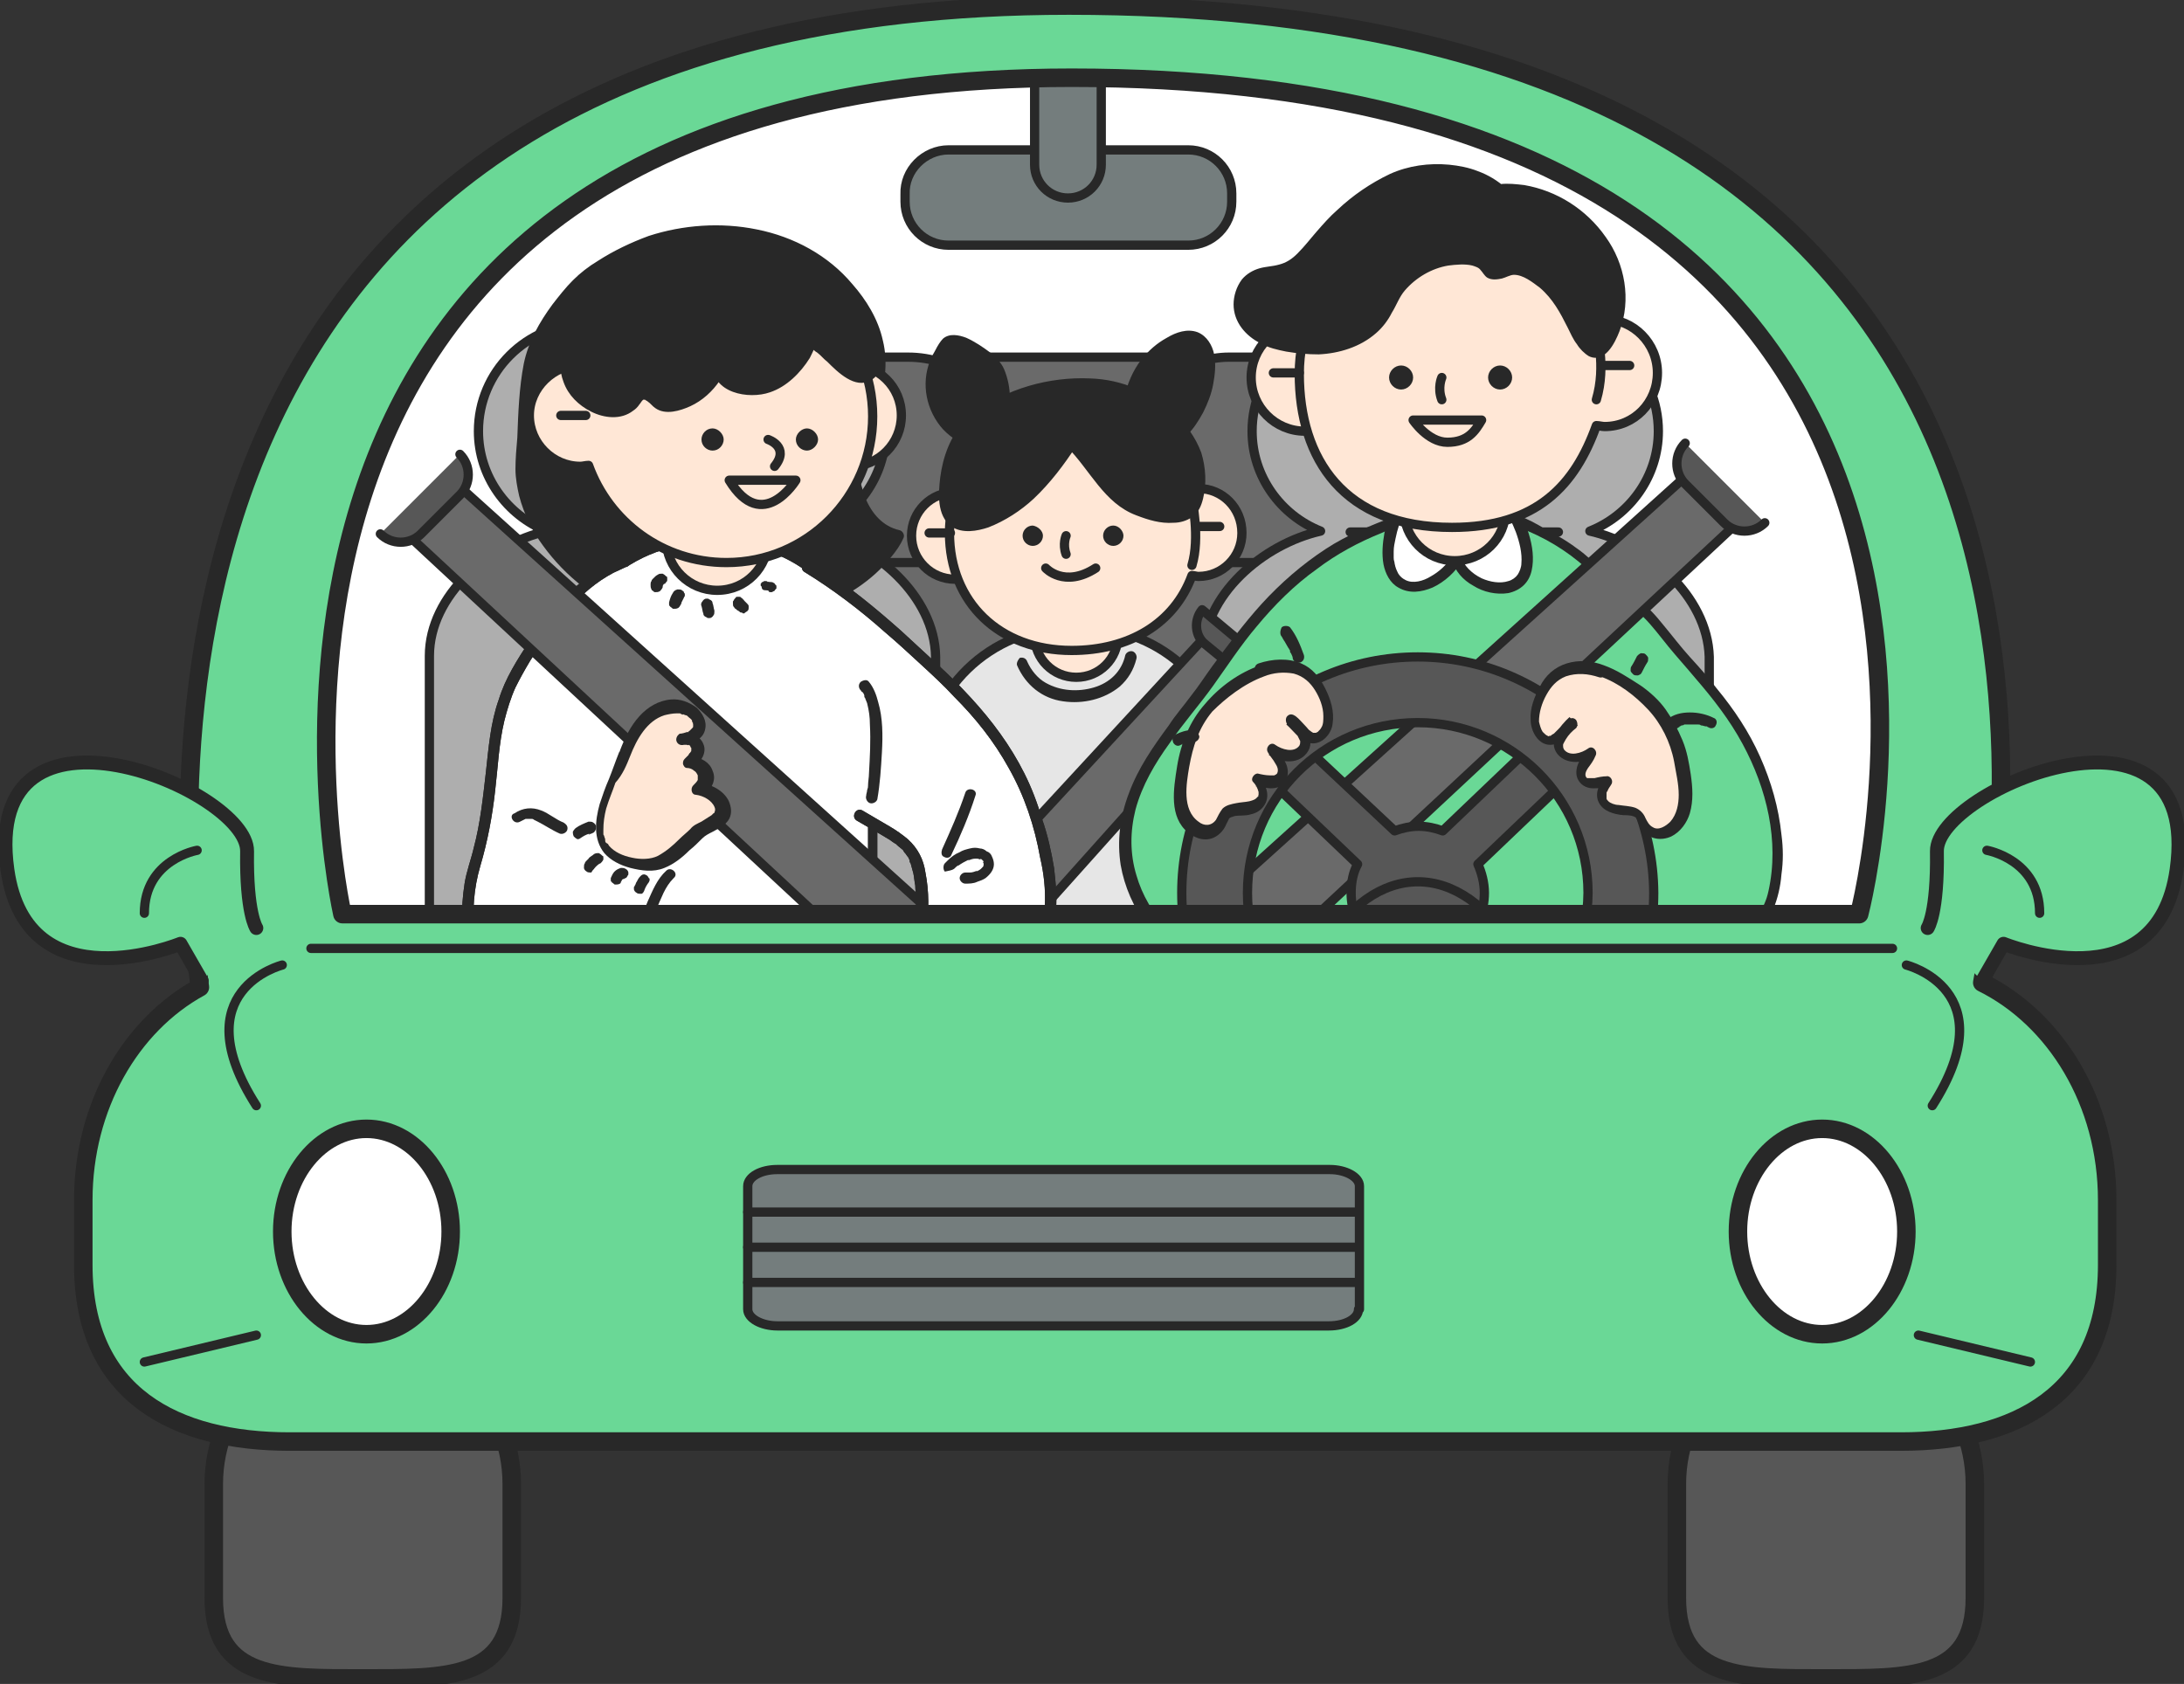 <?xml version="1.0" encoding="utf-8"?>
<!-- Generator: Adobe Illustrator 27.4.0, SVG Export Plug-In . SVG Version: 6.00 Build 0)  -->
<svg version="1.1" id="레이어_1" xmlns="http://www.w3.org/2000/svg" xmlns:xlink="http://www.w3.org/1999/xlink" x="0px"
	 y="0px" viewBox="0 0 236 182" style="enable-background:new 0 0 236 182;" xml:space="preserve">
<rect x="0" y="0" width="236" height="182" fill="#333333" stroke="none"/>
<style type="text/css">
	.st0{clip-path:url(#SVGID_00000084496191645348907520000002784639636869650090_);}
	.st1{fill:#FFFFFF;}
	.st2{fill:#6A6A6A;stroke:#282828;stroke-linecap:round;stroke-linejoin:round;}
	.st3{fill:none;stroke:#282828;stroke-linecap:round;stroke-linejoin:round;}
	.st4{fill:#AEAEAE;stroke:#282828;stroke-linecap:round;stroke-linejoin:round;}
	.st5{fill:#E6E6E6;stroke:#282828;stroke-linecap:round;stroke-linejoin:round;}
	.st6{fill:#6A6A6A;}
	.st7{fill:#575757;stroke:#282828;stroke-linecap:round;stroke-linejoin:round;}
	.st8{fill:#FFE7D6;stroke:#282828;stroke-linecap:round;stroke-linejoin:round;}
	.st9{fill:#282828;}
	.st10{fill:#6AD896;stroke:#282828;stroke-linecap:round;stroke-linejoin:round;}
	.st11{fill:#6AD896;}
	.st12{fill:#FFFFFF;stroke:#282828;stroke-linecap:round;stroke-linejoin:round;}
	.st13{fill:#747D7D;stroke:#282828;stroke-linecap:round;stroke-linejoin:round;}
	.st14{fill:#747D7D;}
	.st15{fill:#575757;}
	.st16{fill:#FFE7D6;}
	.st17{fill:#575757;stroke:#282828;stroke-width:2;stroke-linecap:round;stroke-linejoin:round;}
	.st18{fill:#6AD896;stroke:#282828;stroke-width:2;stroke-linecap:round;stroke-linejoin:round;}
	.st19{fill:#FFFFFF;stroke:#282828;stroke-width:2;stroke-linecap:round;stroke-linejoin:round;}
	.st20{fill:none;stroke:#282828;stroke-width:1.5;stroke-linecap:round;stroke-linejoin:round;}
</style>
<g>
	<defs>
		<rect id="SVGID_1_" x="0" width="236" height="182"/>
	</defs>
	<clipPath id="SVGID_00000072251123176628295180000013850671524325910923_">
		<use xlink:href="#SVGID_1_"  style="overflow:visible;"/>
	</clipPath>
	<g style="clip-path:url(#SVGID_00000072251123176628295180000013850671524325910923_);">
		<path class="st1" d="M116.5,5.5c-102.5,0-82.6,97-82.6,97h169.2C203.1,102.5,229,5.5,116.5,5.5z"/>
		<path class="st2" d="M157.7,61c4.3-1.7,7.4-5.9,7.4-10.8c0-6.4-5.2-11.6-11.6-11.6h-20.7c-1.1,0-2.2,0.2-3.3,0.5
			c-1-0.3-2.1-0.5-3.3-0.5h-20.7c-1.3,0-2.5,0.2-3.7,0.6c-1.2-0.4-2.4-0.6-3.7-0.6H77.4c-6.4,0-11.6,5.2-11.6,11.6
			c0,4.9,3.1,9.1,7.4,10.8c-6.2,1.4-12.7,6.9-12.7,13.5v32.7c0,7.7,8,13.9,15.7,13.9h23.3c0.8,0,1.6-0.1,2.4-0.2
			c0.8,0.1,1.6,0.2,2.4,0.2h23.3c0.7,0,1.3,0,2-0.1c0.7,0.1,1.3,0.1,2,0.1h23.3c7.6,0,15.7-6.2,15.7-13.9V74.5
			C170.4,67.9,163.9,62.3,157.7,61z"/>
		<path class="st3" d="M75.8,60.8h23.4"/>
		<path class="st3" d="M103.8,60.8h24.6"/>
		<path class="st3" d="M131.8,60.8h23.4"/>
		<path class="st4" d="M88.3,57.4c4.3-1.7,7.4-5.9,7.4-10.8C95.6,40.2,90.4,35,84,35H63.3c-6.4,0-11.6,5.2-11.6,11.6
			c0,4.9,3.1,9.1,7.4,10.8c-6.2,1.4-12.7,6.9-12.7,13.5v32.7c0,7.7,8,13.9,15.7,13.9h23.3c7.6,0,15.7-6.2,15.7-13.9V71
			C101,64.4,94.5,58.8,88.3,57.4z"/>
		<path class="st3" d="M62.4,57.5h22.5"/>
		<path class="st4" d="M171.8,57.4c4.3-1.7,7.4-5.9,7.4-10.8c0-6.4-5.2-11.6-11.6-11.6h-20.7c-6.4,0-11.6,5.2-11.6,11.6
			c0,4.9,3.1,9.1,7.4,10.8c-6.2,1.4-12.7,6.9-12.7,13.5v32.7c0,7.7,8,13.9,15.7,13.9h23.3c7.6,0,15.7-6.2,15.7-13.9V71
			C184.5,64.4,178,58.8,171.8,57.4z"/>
		<path class="st3" d="M145.9,57.5h22.5"/>
		<path class="st5" d="M99.9,111V83.2c0-8.5,7.1-15.4,15.8-15.4h1.3c8.7,0,15.8,6.9,15.8,15.4V111H99.9L99.9,111z"/>
		<path class="st6" d="M130.7,68.3l-44.8,48.5l5.8,4.8L135,73.2"/>
		<path class="st3" d="M130.7,68.3l-44.8,48.5l5.8,4.8L135,73.2"/>
		<path class="st7" d="M129.9,65.9c-0.9,1.1-0.8,2.8,0.3,3.7l3.9,3.2c1.1,0.9,2.8,0.8,3.7-0.3L129.9,65.9L129.9,65.9z"/>
		<path class="st8" d="M107.9,57.9c0,2.6-2.1,4.7-4.7,4.7c-2.6,0-4.7-2.1-4.7-4.7s2.1-4.7,4.7-4.7C105.8,53.2,107.9,55.3,107.9,57.9
			z"/>
		<path class="st8" d="M120.8,68.7c0,2.5-2,4.5-4.5,4.5c-2.5,0-4.5-2-4.5-4.5c0-2.5,2-4.5,4.5-4.5S120.8,66.2,120.8,68.7z"/>
		<path class="st8" d="M129.5,52.8c-0.3,0-0.5,0-0.8,0.1c-1.9-5.1-6.8-8.8-12.6-8.8c-7.4,0-13.5,6-13.5,13.5s5.4,12.7,13.2,12.7
			c6.2,0,11.1-2.9,13-8.1c0.2,0,0.5,0.1,0.7,0.1c2.6,0,4.7-2.1,4.7-4.7C134.2,54.9,132.1,52.8,129.5,52.8L129.5,52.8z"/>
		<path class="st3" d="M129.5,56.9h2.3"/>
		<path class="st3" d="M100.4,57.6h2.3"/>
		<path class="st9" d="M112.7,57.9c0,0.6-0.5,1.1-1.1,1.1c-0.6,0-1.1-0.5-1.1-1.1c0-0.6,0.5-1.1,1.1-1.1
			C112.2,56.9,112.7,57.4,112.7,57.9z"/>
		<path class="st9" d="M121.4,57.9c0,0.6-0.5,1.1-1.1,1.1s-1.1-0.5-1.1-1.1c0-0.6,0.5-1.1,1.1-1.1S121.4,57.4,121.4,57.9z"/>
		<path class="st3" d="M115.2,57.9c0,0-0.4,0.9,0,2"/>
		<path class="st3" d="M128.8,54c0,0,0.9,4.1,0,7.1"/>
		<path class="st9" d="M104.6,46c-0.7,0.8-1.3,1.7-1.7,2.7c-0.6,1.6-1,3.7-0.8,5.4c0.3,3.6,3.5,2.8,5.7,1.7c3.4-1.7,5.8-4.8,7.9-8.1
			c2.5,2.5,4,6.1,7.4,7.3c1.8,0.7,5.4,1.7,6.2-1.1c2.1-6.6-5.1-12.2-10.9-12.6c-3-0.2-6.2,0.3-9,1.4C107.8,43.5,105.9,44.6,104.6,46
			z"/>
		<path class="st9" d="M104.2,45.5c-1.5,1.7-2.3,3.8-2.6,6.1c-0.2,1.7-0.4,4.1,1.2,5.3c1.2,0.8,2.8,0.5,4,0.1
			c1.8-0.7,3.5-1.8,4.9-3.1c1.8-1.7,3.3-3.7,4.6-5.7l-1,0.1c2.5,2.5,4,6.1,7.5,7.4c1.3,0.5,2.6,0.9,4,0.8c0.7,0,1.4-0.2,2-0.6
			c0.7-0.5,1-1.2,1.2-2c0.4-1.6,0.3-3.4-0.2-5c-0.6-1.6-1.6-3-2.8-4.1c-2.5-2.4-5.8-3.8-9.2-3.9c-4.4-0.2-9.1,1.1-12.6,3.8
			C104.9,44.9,104.5,45.2,104.2,45.5c-0.5,0.6,0.3,1.5,0.9,0.9c1.3-1.4,3-2.4,4.7-3.1c2-0.8,4.1-1.3,6.3-1.4c1.7-0.1,3.4,0,5,0.5
			c1.5,0.5,2.9,1.2,4.1,2.1c2.3,1.8,4.1,4.5,3.9,7.5c0,0.7-0.2,1.5-0.5,2.1c-0.3,0.5-0.7,0.7-1.2,0.8c-0.3,0.1-0.5,0.1-0.8,0.1
			c-0.3,0-0.6,0-0.9-0.1c-0.6-0.1-1.2-0.3-1.8-0.5c-0.7-0.2-1.3-0.5-1.9-0.9c-0.7-0.4-1.2-1-1.8-1.6c-1.1-1.2-2-2.6-3.1-3.9
			c-0.3-0.3-0.6-0.6-0.9-0.9c-0.3-0.3-0.7-0.2-1,0.1c-2.1,3.2-4.5,6.4-8.1,8c-0.5,0.2-1.1,0.5-1.8,0.6c-0.2,0-0.3,0.1-0.4,0.1
			c-0.2,0-0.3,0-0.5,0c-0.1,0-0.2,0-0.2,0c0,0-0.2,0-0.1,0c0.1,0-0.1,0-0.1,0c-0.1,0-0.1,0-0.2-0.1c0,0-0.2-0.1-0.1,0
			c-0.1,0-0.1-0.1-0.2-0.1c-0.1,0-0.1-0.1-0.2-0.1c0.1,0.1-0.1-0.1-0.1-0.1c-0.2-0.2-0.3-0.4-0.4-0.6c-0.3-0.8-0.3-1.7-0.2-2.6
			c0.2-2.2,0.8-4.5,2.4-6.2C105.6,45.8,104.7,45,104.2,45.5L104.2,45.5z"/>
		<path class="st9" d="M107.7,45.7c1.3-1.5,1-4.7-0.2-6.3c-0.7-0.9-3.7-3.1-5-2.6c-0.5,0.2-1.2,1.7-1.4,2.1c-0.7,1.6-0.7,3.5,0,5.1
			c1.3,3,4.6,4.3,7.7,4.1c0-0.1,0.1-0.2,0.1-0.3"/>
		<path class="st9" d="M108.1,46.2c1.4-1.7,1.2-4.4,0.4-6.3c-0.3-0.7-0.9-1.3-1.5-1.8c-0.8-0.6-1.7-1.2-2.6-1.6
			c-0.8-0.3-1.8-0.5-2.5,0.1c-0.3,0.3-0.6,0.8-0.8,1.2c-0.2,0.4-0.5,0.8-0.6,1.2c-1,2.5-0.4,5.4,1.4,7.4c1.8,1.9,4.4,2.6,6.9,2.4
			c0.4,0,0.6-0.3,0.6-0.6c0,0.1,0,0.1,0,0c0.4-0.7-0.7-1.3-1.1-0.6c-0.1,0.2-0.2,0.4-0.2,0.6l0.6-0.6c-1.9,0.1-3.9-0.3-5.4-1.4
			c-1.7-1.3-2.5-3.5-2.1-5.6c0.2-0.9,0.5-1.7,1-2.5c0.1-0.2,0.2-0.3,0.3-0.4c0,0,0.2-0.2,0.1-0.1c-0.1,0.1,0,0,0.1,0
			c-0.1,0-0.1,0,0,0c0,0,0.1,0,0.1,0c0.1,0-0.1,0,0,0c0.1,0,0.2,0,0.2,0c0,0,0.1,0,0.1,0c0,0-0.1,0,0,0c0.1,0,0.2,0,0.3,0.1
			c0.8,0.2,1.5,0.7,2.2,1.1c0.3,0.2,0.6,0.4,0.9,0.7c0.1,0.1,0.2,0.2,0.3,0.3c0,0,0.1,0.1,0.1,0.1c0,0,0,0,0.1,0.1c-0.1-0.2,0,0,0,0
			c0.6,0.8,0.8,1.8,0.9,2.8c0,0.9-0.1,2-0.7,2.7c-0.2,0.3-0.2,0.6,0,0.9C107.4,46.4,107.9,46.5,108.1,46.2L108.1,46.2z"/>
		<path class="st9" d="M122.4,47.2c-0.7-3.1,0.3-6.7,2.5-8.9c1.2-1.1,3.7-2.7,5.1-1.4c2.4,2.2,0,8.1-2,9.8c-1,0.9-3.7,2.2-5,1.7"/>
		<path class="st9" d="M122.9,47c-0.5-2.2-0.1-4.6,1-6.6c0.5-0.9,1.2-1.7,2.1-2.3c0.8-0.5,1.7-1.1,2.6-1.1c0.8,0,1.3,0.6,1.5,1.3
			c0.3,0.8,0.2,1.6,0.1,2.4c-0.2,0.9-0.5,1.9-0.9,2.7c-0.2,0.4-0.4,0.9-0.7,1.3c-0.1,0.2-0.2,0.4-0.3,0.5c-0.1,0.2-0.2,0.3-0.3,0.4
			c-0.6,0.7-1.3,1.2-2.2,1.6c-0.5,0.2-1,0.4-1.6,0.6c-0.5,0.1-0.9,0.1-1.3,0c-0.3-0.1-0.7,0.1-0.8,0.4c-0.1,0.3,0.1,0.6,0.4,0.8
			c1,0.4,2.3,0,3.2-0.4c1-0.4,1.9-0.9,2.6-1.6c0.7-0.7,1.2-1.5,1.7-2.4c0.5-1,0.9-2,1.1-3.1c0.2-1.1,0.3-2.1,0.1-3.2
			c-0.2-1-0.8-2-1.8-2.4c-1.1-0.4-2.3,0-3.3,0.6c-1.1,0.6-2,1.4-2.8,2.4c-1.8,2.4-2.4,5.6-1.8,8.4C121.9,48.1,123.1,47.8,122.9,47
			L122.9,47z"/>
		<path class="st3" d="M113,61.4c0,0,2,2.2,5.4,0"/>
		<path class="st9" d="M109.9,71.9c0.9,2.1,2.7,3.6,5,3.9c2.1,0.3,4.4-0.2,6.1-1.6c0.9-0.8,1.5-1.8,1.8-3c0.1-0.3-0.1-0.7-0.4-0.8
			c-0.3-0.1-0.7,0.1-0.8,0.4c-0.4,1.8-1.7,3-3.4,3.5c-1.7,0.5-3.6,0.4-5.2-0.5c-0.9-0.5-1.6-1.4-2-2.3c-0.1-0.3-0.4-0.5-0.8-0.4
			C110.1,71.2,109.8,71.6,109.9,71.9L109.9,71.9z"/>
		<path class="st10" d="M140.2,104.7V72.8c0-9.8,7.4-17.7,16.6-17.7h1.4c9.1,0,16.6,7.9,16.6,17.7v31.9H140.2z"/>
		<path class="st11" d="M164.2,56.4c2.1,0.8,4.1,1.9,5.9,3.2c1.6,1.1,2.8,2.7,4.4,3.9c2.1,1.5,3.5,2.8,5.1,4.8
			c2.7,3.4,5.7,6.4,8,10.1c3.3,5.2,5.2,11.9,3.7,18.1c-1.4,5.9-8,6.6-12.9,7.5c-2.9,0.6-6.2,0.1-9.1,0.1h-5.2"/>
		<path class="st9" d="M164.1,57c2.7,1,5.2,2.5,7.3,4.4c0.5,0.5,1,1,1.6,1.5c0.5,0.5,1.1,0.9,1.7,1.3c1,0.7,2,1.5,2.9,2.5
			c1,1,1.8,2.1,2.7,3.2c0.9,1.1,1.9,2.2,2.9,3.4c1.9,2.2,3.7,4.5,5.1,7.1c2.6,4.8,4,10.5,2.8,15.9c-0.4,1.9-1.5,3.4-3.2,4.5
			c-1.6,1-3.5,1.6-5.4,2c-1,0.2-1.9,0.4-2.9,0.6c-1.2,0.2-2.4,0.4-3.7,0.4c-1.5,0-3-0.1-4.5-0.1c-1.5-0.1-3.1,0-4.6,0h-2.4
			c-0.8,0-0.8,1.2,0,1.2h5c1.5,0,3,0.1,4.5,0.1c1.5,0,3.1,0,4.6-0.2c1-0.2,2-0.4,3-0.6c3.8-0.7,8.4-2,10.1-5.9
			c0.5-1.2,0.8-2.5,0.9-3.8c0.2-1.4,0.2-2.8,0-4.3c-0.3-2.9-1.1-5.7-2.3-8.4c-1.2-2.7-2.8-5.1-4.7-7.4c-0.9-1.2-1.9-2.3-2.9-3.4
			s-1.9-2.3-2.9-3.5c-0.8-1-1.7-2-2.8-2.8c-1.1-0.9-2.3-1.7-3.3-2.6c-1-0.9-2.1-2.1-3.3-2.9c-1.2-0.9-2.5-1.6-3.9-2.3
			c-0.7-0.3-1.4-0.6-2.1-0.9c-0.3-0.1-0.7,0.1-0.8,0.4C163.5,56.6,163.7,56.9,164.1,57L164.1,57z"/>
		<path class="st11" d="M150.9,56.4c-3.3,1.2-5.4,2.2-8.4,4.2c-3.2,2.2-6.1,5.3-8.5,8.3c-1.5,1.9-3.6,5.1-5.1,7
			c-3.5,4.4-7.6,9.6-7.4,15.6c0.2,5.2,3.8,11.2,9.1,12.4c3.8,0.8,8.2,0.2,12.1,0.2h8.2"/>
		<path class="st9" d="M150.7,55.8c-2.6,1-5.1,2-7.4,3.5c-2.6,1.7-4.9,3.7-7,6c-1.9,2.1-3.6,4.4-5.3,6.7c-0.8,1.1-1.5,2.2-2.3,3.2
			c-0.8,1.1-1.7,2.1-2.4,3.2c-1.7,2.3-3.3,4.6-4.3,7.3c-1,2.6-1.3,5.2-0.9,7.8c0.8,4.6,4,9.3,8.6,10.7c1.4,0.4,2.8,0.6,4.3,0.6
			c1.6,0.1,3.1,0,4.7-0.1c3.3-0.1,6.5-0.1,9.8-0.1h2.6c0.8,0,0.8-1.2,0-1.2c-3.3,0-6.5-0.1-9.8,0c-3,0.1-6,0.4-9,0
			c-1.2-0.2-2.3-0.4-3.4-1c-1-0.5-1.9-1.2-2.7-2c-1.6-1.6-2.8-3.7-3.4-5.8c-0.7-2.3-0.7-4.7-0.1-7.1c0.7-2.6,2.1-5,3.7-7.2
			c1.5-2.2,3.2-4.1,4.7-6.2c1.5-2.1,3-4.4,4.7-6.4c1.9-2.3,4.1-4.5,6.5-6.2c2.1-1.6,4.5-2.9,7-3.9c0.6-0.3,1.3-0.5,2-0.8
			c0.3-0.1,0.5-0.4,0.4-0.8C151.4,56,151,55.7,150.7,55.8z"/>
		<path class="st1" d="M151.1,55.1c-1.1,2-2.2,6.8,0.5,8c2,1,4.8-1.1,5.8-2.8c0.5,2.5,4.9,4.4,6.9,2.3c1.6-1.9,0-6.8-1.6-8.1"/>
		<path class="st9" d="M150.6,54.8c-0.5,0.9-0.8,1.8-1,2.8c-0.2,1.1-0.3,2.3-0.1,3.4c0.2,1,0.7,2,1.6,2.5c1.2,0.7,2.5,0.5,3.7,0
			c1.3-0.6,2.5-1.7,3.2-2.9l-1.1-0.1c0.3,1.2,1.2,2.2,2.3,2.8c1.1,0.7,2.5,1,3.8,0.8c1.3-0.3,2.2-1.1,2.5-2.4c0.3-1.3,0.1-2.7-0.3-4
			c-0.4-1.3-1-2.7-2-3.6c-0.2-0.2-0.6-0.2-0.9,0c-0.2,0.2-0.3,0.7,0,0.9c0.4,0.3,0.6,0.6,0.8,1c0.3,0.5,0.5,1,0.7,1.5
			c0.4,1.1,0.7,2.3,0.6,3.4c0,0.4-0.2,0.9-0.4,1.2c-0.2,0.3-0.6,0.6-1,0.7c-0.9,0.3-2,0.1-2.9-0.3c-0.6-0.3-1-0.6-1.4-1
			c-0.4-0.4-0.6-0.8-0.7-1.3c-0.1-0.5-0.9-0.6-1.1-0.1c-0.5,0.9-1.4,1.7-2.3,2.2c-0.8,0.5-1.9,0.8-2.7,0.4c-0.4-0.2-0.6-0.4-0.8-0.7
			c-0.2-0.4-0.3-0.6-0.4-1.1c0-0.2-0.1-0.3-0.1-0.6c0-0.2,0-0.5,0-0.7c0-0.5,0.1-0.9,0.2-1.4c0.2-1,0.5-1.9,0.9-2.7
			C152,54.7,151,54.1,150.6,54.8L150.6,54.8z"/>
		<path class="st9" d="M94.2,44c0.8-2.1,1.1-4.3,0.7-6.5c-0.5-2.9-2.6-6-4.7-7.9c-6.1-5.6-16.1-6-23.2-2.1c-1.9,1.1-4.2,2.6-5.7,4.3
			c-1.7,2.1-3.6,4.9-4.1,7.5c-0.6,3.2-0.6,6.5-0.9,9.8c-0.6,7.1,5.2,13.8,12,16.6c8.7,3.3,23.7,1,28.8-7.9c-3.6-0.7-5-5.1-4.9-8.3
			c0-1.9,1.3-3.6,2-5.3C94.2,44.1,94.2,44,94.2,44L94.2,44z"/>
		<path class="st9" d="M94.8,44.2c0.8-2.4,1.2-5,0.6-7.4c-0.5-2.3-1.8-4.4-3.3-6.1c-2.6-3.1-6.3-5.1-10.3-5.9
			c-3.9-0.8-8-0.5-11.7,0.7c-1.9,0.7-3.8,1.6-5.5,2.7c-1,0.6-1.9,1.3-2.7,2.1c-0.8,0.8-1.5,1.7-2.2,2.6c-1.4,1.9-2.6,4-3.1,6.4
			c-0.5,2.6-0.6,5.3-0.7,8c-0.1,1.1-0.2,2.3-0.2,3.4c0,1,0.2,2,0.4,2.9c0.5,1.9,1.4,3.8,2.6,5.4c2.4,3.3,5.8,6,9.6,7.4
			c3,1.1,6.3,1.5,9.6,1.4c3.5-0.1,7-0.7,10.3-2c3.3-1.3,6-3,8.1-5.6c0.5-0.6,1-1.3,1.3-2c0.2-0.3,0-0.8-0.4-0.9
			c-1.8-0.4-3-1.8-3.7-3.5c-0.3-0.9-0.6-1.8-0.7-2.7c-0.1-1-0.2-2,0.2-3C93.5,46.7,94.3,45.5,94.8,44.2c0.1-0.3-0.1-0.7-0.4-0.8
			c-0.3-0.1-0.6,0.1-0.8,0.4c-0.4,1.2-1.2,2.3-1.6,3.5c-0.4,1.1-0.5,2.3-0.3,3.5c0.2,2.1,0.9,4.3,2.4,5.8c0.8,0.9,1.8,1.5,3,1.7
			l-0.4-0.9c-1.5,2.7-4,4.7-6.7,6.1c-2.9,1.5-6.1,2.4-9.4,2.7c-3.2,0.4-6.4,0.3-9.5-0.5c-3.5-0.8-6.7-2.7-9.2-5.2
			c-2.6-2.6-4.7-6.1-4.8-9.9c-0.1-1.1,0.1-2.2,0.1-3.2c0.1-1.3,0.1-2.6,0.2-3.8c0.2-2.4,0.4-4.8,1.4-7c0.5-1.1,1.1-2,1.8-3
			c0.6-0.9,1.3-1.7,2-2.4c1.5-1.5,3.3-2.7,5.2-3.6c3.3-1.7,7.1-2.4,10.8-2.2c3.7,0.2,7.3,1.4,10.3,3.6c1.7,1.3,3.1,2.9,4.1,4.8
			c0.5,0.9,1,1.9,1.2,3c0.3,1.1,0.3,2.3,0.2,3.5c-0.1,1.2-0.4,2.3-0.8,3.4c-0.1,0.3,0.1,0.7,0.4,0.8C94.4,44.7,94.7,44.5,94.8,44.2
			L94.8,44.2z"/>
		<path class="st12" d="M94.3,104.7V74.8c0-9.2-7.4-16.6-16.5-16.6h-1.4c-9.1,0-16.5,7.4-16.5,16.6v29.8H94.3z"/>
		<path class="st3" d="M94.3,104.7V74.8c0-9.2-7.4-16.6-16.5-16.6h-1.4c-9.1,0-16.5,7.4-16.5,16.6v29.8H94.3z"/>
		<path class="st8" d="M86.4,44.9c0,3.1,2.5,5.5,5.5,5.5c3.1,0,5.5-2.5,5.5-5.5c0-3.1-2.5-5.5-5.5-5.5
			C88.9,39.4,86.4,41.9,86.4,44.9z"/>
		<path class="st8" d="M72,58.3c0,3.1,2.5,5.5,5.5,5.5c3.1,0,5.5-2.5,5.5-5.5c0-3.1-2.5-5.5-5.5-5.5C74.5,52.7,72,55.2,72,58.3z"/>
		<path class="st8" d="M62.8,39.4c0.3,0,0.6,0,0.9,0.1c2.2-6,8-10.3,14.8-10.3c8.7,0,15.8,7.1,15.8,15.8s-7.1,15.8-15.8,15.8
			c-6.9,0-12.7-4.4-14.9-10.5c-0.3,0-0.6,0.1-0.9,0.1c-3,0-5.5-2.5-5.5-5.5S59.8,39.4,62.8,39.4z"/>
		<path class="st3" d="M63.3,44.9h-2.7"/>
		<path class="st9" d="M86,47.5c0,0.7,0.6,1.2,1.2,1.2s1.2-0.6,1.2-1.2s-0.6-1.2-1.2-1.2S86,46.9,86,47.5z"/>
		<path class="st9" d="M75.8,47.5c0,0.7,0.6,1.2,1.2,1.2c0.7,0,1.2-0.6,1.2-1.2s-0.6-1.2-1.2-1.2C76.3,46.3,75.8,46.9,75.8,47.5z"/>
		<path class="st3" d="M83,47.5c0,0,2.4,0.8,0.7,2.9"/>
		<path class="st3" d="M86,51.9c0,0-3.6,5.9-7.2,0H86z"/>
		<path class="st13" d="M102.5,16.2h25.9c2.6,0,4.7,2.1,4.7,4.7v0.9c0,2.6-2.1,4.7-4.7,4.7h-25.9c-2.6,0-4.7-2.1-4.7-4.7V21
			C97.7,18.4,99.9,16.2,102.5,16.2z"/>
		<path class="st14" d="M119,8.4v9.4c0,2-1.6,3.6-3.6,3.6s-3.6-1.6-3.6-3.6V8.4"/>
		<path class="st3" d="M119,8.4v9.4c0,2-1.6,3.6-3.6,3.6s-3.6-1.6-3.6-3.6V8.4"/>
		<path class="st1" d="M67.6,60.7c-5.2,1.9-9.5,7.9-12.1,12.7c-2,3.8-2.1,8.1-2.5,12.2c-0.3,2.7-0.8,5.2-1.6,7.9
			c-1.1,3.4-1,7.7,0.2,11.1c0.9,2.8,3.1,2.9,5.8,2.9c6.6,0.1,13.2,0.2,19.7-0.1"/>
		<path class="st9" d="M67.4,60.2c-4.4,1.6-7.6,5.4-10.2,9.1c-1.3,2-2.6,4-3.3,6.3c-0.9,2.5-1.1,5.2-1.4,7.9
			c-0.3,2.6-0.6,5.5-1.3,8.1c-0.3,1.3-0.8,2.6-1,3.9c-0.2,1.3-0.3,2.7-0.3,4c0.1,1.3,0.2,2.7,0.5,3.9c0.3,1.1,0.6,2.3,1.3,3.1
			c1.2,1.5,3.3,1.6,5.1,1.6c6,0.1,11.9,0.2,17.9,0c0.7,0,1.5,0,2.2-0.1c0.8,0,0.8-1.3,0-1.2c-5.8,0.2-11.7,0.2-17.5,0.1
			c-1.2,0-2.4,0-3.6-0.1c-0.4,0-0.8-0.1-1.2-0.1c-0.4-0.1-0.7-0.2-1-0.3c-0.7-0.4-1.2-1-1.5-1.8c-0.4-1.1-0.7-2.4-0.8-3.6
			c-0.3-2.5-0.1-5,0.6-7.4c0.8-2.7,1.3-5.4,1.6-8.1c0.3-2.5,0.4-5.1,1-7.6c0.3-1.2,0.7-2.5,1.2-3.6c0.5-1,1-1.9,1.6-2.9
			c1.2-1.9,2.5-3.7,4-5.4c1.5-1.7,3.1-3.1,5-4.1c0.4-0.2,0.9-0.4,1.3-0.6c0.3-0.1,0.5-0.4,0.4-0.8C68.1,60.3,67.7,60,67.4,60.2z"/>
		<path class="st9" d="M67.4,60.2c-4.4,1.6-7.6,5.4-10.2,9.1c-1.3,2-2.6,4-3.3,6.3c-0.9,2.5-1.1,5.2-1.4,7.9
			c-0.3,2.6-0.6,5.5-1.3,8.1c-0.3,1.3-0.8,2.6-1,3.9c-0.2,1.3-0.3,2.7-0.3,4c0.1,1.3,0.2,2.7,0.5,3.9c0.3,1.1,0.6,2.3,1.3,3.1
			c1.2,1.5,3.3,1.6,5.1,1.6c6,0.1,11.9,0.2,17.9,0c0.7,0,1.5,0,2.2-0.1c0.8,0,0.8-1.3,0-1.2c-5.8,0.2-11.7,0.2-17.5,0.1
			c-1.2,0-2.4,0-3.6-0.1c-0.4,0-0.8-0.1-1.2-0.1c-0.4-0.1-0.7-0.2-1-0.3c-0.7-0.4-1.2-1-1.5-1.8c-0.4-1.1-0.7-2.4-0.8-3.6
			c-0.3-2.5-0.1-5,0.6-7.4c0.8-2.7,1.3-5.4,1.6-8.1c0.3-2.5,0.4-5.1,1-7.6c0.3-1.2,0.7-2.5,1.2-3.6c0.5-1,1-1.9,1.6-2.9
			c1.2-1.9,2.5-3.7,4-5.4c1.5-1.7,3.1-3.1,5-4.1c0.4-0.2,0.9-0.4,1.3-0.6c0.3-0.1,0.5-0.4,0.4-0.8C68.1,60.3,67.7,60,67.4,60.2z"/>
		<path class="st9" d="M85.2,35.9c2.7-0.6,6.6,7,8.9,4.5c1.1-1.2-0.3-4.5-1.2-5.5c-1.5-1.6-3.3-3.3-5.2-4.5
			c-3.5-2.1-7.3-3.2-11.4-3.1c-3.1,0.1-6.1,1-8.7,2.8c-3.4,2.4-8.5,7-5.9,11.7c0.9,1.6,3.3,2.9,5.1,2.5c0.5-0.1,1-0.4,1.4-0.7
			c0.3-0.3,0.5-1,0.9-1.1c0.7-0.3,1.4,1,2.1,1.2c2.5,0.6,5.8-2.3,6.4-4.5c-0.1,2.7,3.5,3.2,5.6,2.5C85,41,87,38.9,87.5,37
			c0.3-0.9,0.4-5-0.5-5.3"/>
		<path class="st9" d="M85.4,36.5C85.5,36.5,85.6,36.5,85.4,36.5c0,0,0.1,0,0.1,0c0.1,0,0.3,0,0.1,0c0.2,0,0.4,0.1,0.5,0.2
			c-0.1-0.1,0.1,0.1,0.2,0.1c0.1,0,0.2,0.1,0.3,0.1c0.2,0.1,0.4,0.3,0.6,0.4c-0.1-0.1,0,0,0.1,0c0,0,0.1,0.1,0.1,0.1
			c0.1,0.1,0.2,0.2,0.3,0.2c0.2,0.2,0.4,0.4,0.6,0.5c0.4,0.3,0.7,0.7,1.1,1c1.1,1.1,3,3,4.7,2c1.1-0.6,1.2-1.9,1.1-3
			c-0.2-1.1-0.7-2.4-1.4-3.3c-0.5-0.6-1.1-1.2-1.6-1.7c-0.6-0.6-1.3-1.2-2-1.8c-1.4-1.2-2.9-2.1-4.6-2.8c-3.2-1.4-6.8-2.1-10.3-1.7
			c-1.7,0.2-3.4,0.5-5,1.2c-1.5,0.6-2.8,1.5-4,2.5c-2.2,1.7-4.5,3.9-5.4,6.6c-0.5,1.4-0.5,2.9,0,4.2c0.5,1.4,1.6,2.5,3,3.2
			c1.4,0.7,3.2,0.9,4.5-0.1c0.3-0.2,0.5-0.4,0.7-0.7c0.1-0.1,0.2-0.3,0.3-0.4c0,0,0.1-0.1,0.1-0.1c0,0,0.1,0,0,0c0.1,0,0,0,0.1,0
			c-0.1,0,0.1,0,0.1,0c0.1,0.1,0.2,0.1,0.3,0.2c0.3,0.2,0.5,0.5,0.8,0.7c1.1,0.8,2.7,0.3,3.8-0.2c1.3-0.6,2.4-1.6,3.2-2.8
			c0.3-0.5,0.6-1,0.7-1.6L77,39.3c-0.1,3.2,3.9,3.9,6.2,3.1c1.8-0.6,3.3-2.1,4.3-3.7c0.3-0.6,0.6-1.2,0.8-1.9
			c0.1-0.6,0.1-1.2,0.1-1.9c0-0.7,0-1.5-0.2-2.2c-0.1-0.5-0.3-1.3-0.9-1.5C87,31,86.6,31,86.5,31.3c-0.2,0.3-0.1,0.7,0.2,0.8
			c0,0,0.1,0,0.1,0c-0.1-0.1-0.1-0.1,0,0c0,0-0.1-0.1,0,0c0,0,0,0.1,0.1,0.1c0,0,0,0,0,0.1c0,0.1,0-0.1,0,0c0,0,0,0.1,0,0.1
			c0,0.1,0.1,0.2,0.1,0.3c0.1,0.5,0.1,1,0.2,1.6c0,0.6,0,1.1-0.1,1.7c0,0.1,0,0.1,0,0.2c0,0.1,0,0.1,0,0c0,0.1,0,0.2,0,0.3
			c-0.1,0.2-0.1,0.5-0.2,0.7c-0.7,1.5-1.9,2.8-3.3,3.6c-0.3,0.1-0.5,0.3-0.8,0.3c-0.1,0-0.2,0.1-0.4,0.1c-0.1,0-0.1,0-0.2,0
			c0,0-0.1,0,0,0c0,0-0.1,0-0.1,0c-0.6,0.1-1.2,0-1.7-0.1c-0.3-0.1-0.6-0.2-0.8-0.2C79.3,41,79.1,41,79,40.9
			c-0.2-0.1-0.1-0.1-0.3-0.2c-0.4-0.4-0.6-0.8-0.5-1.4c0-0.7-1-0.8-1.2-0.2c-0.3,1.1-1.1,2-1.9,2.8c-0.9,0.7-2,1.4-3.1,1.4
			c-0.2,0-0.4,0-0.6-0.1c-0.2-0.1-0.4-0.3-0.6-0.5c-0.5-0.4-1-0.9-1.7-0.7c-0.7,0.2-0.9,0.9-1.3,1.3c-0.5,0.5-1.1,0.6-1.8,0.6
			c-1.3,0-2.6-0.8-3.4-1.7c-0.8-1-1.1-2.3-1-3.5c0.1-1.2,0.7-2.4,1.4-3.4c0.8-1.1,1.7-2.1,2.8-3c1-0.9,2.1-1.7,3.2-2.4
			c1.4-0.8,2.8-1.3,4.4-1.6c3.2-0.7,6.6-0.4,9.7,0.6c1.5,0.5,3,1.2,4.4,2.1c1.4,0.9,2.7,2.1,3.9,3.2c0.3,0.3,0.6,0.6,0.8,0.8
			c0.1,0.1,0.2,0.2,0.3,0.3c0,0,0.1,0.1,0,0c0,0,0.1,0.1,0.1,0.1c0.3,0.4,0.6,0.9,0.8,1.4c0.2,0.5,0.4,1.1,0.4,1.6
			c0,0.2,0,0.5,0,0.8c0-0.1,0,0.1,0,0.1c0,0.1,0,0.1,0,0.2c-0.1,0.2,0.1-0.1,0,0.1c0,0.1-0.1,0.1-0.1,0.1c-0.1,0.1,0.1-0.1,0,0.1
			c0,0-0.1,0.1-0.1,0.1c0,0-0.1,0.1-0.1,0.1c0.1-0.1,0,0,0,0c-0.1,0-0.1,0.1-0.2,0.1c0.2-0.1-0.1,0-0.1,0c-0.1,0,0.1,0,0,0
			c0,0-0.1,0-0.1,0c-0.1,0-0.3,0-0.1,0c-0.2,0-0.3-0.1-0.5-0.1c0.2,0.1-0.1-0.1-0.1-0.1c-0.1,0-0.1-0.1-0.2-0.1
			c-0.2-0.1-0.4-0.2-0.5-0.4c0,0-0.2-0.1-0.1,0c0,0-0.1-0.1-0.1-0.1c-0.1-0.1-0.2-0.1-0.3-0.2c-0.2-0.2-0.4-0.3-0.5-0.5
			c-0.7-0.7-1.4-1.3-2.1-2c-0.7-0.6-1.4-1.2-2.2-1.4c-0.4-0.1-0.8-0.1-1.2,0c-0.3,0.1-0.5,0.4-0.4,0.8
			C84.7,36.4,85.1,36.6,85.4,36.5L85.4,36.5z"/>
		<path class="st6" d="M49.1,52.1l57.2,51.6l-6.3,6.1L44.6,58.3"/>
		<path class="st3" d="M49.1,52.1l57.2,51.6l-6.3,6.1L44.6,58.3"/>
		<path class="st15" d="M49.7,49.1c1.2,1.2,1.2,3.2,0,4.4l-4.2,4.2c-1.2,1.2-3.2,1.2-4.4,0"/>
		<path class="st3" d="M49.7,49.1c1.2,1.2,1.2,3.2,0,4.4l-4.2,4.2c-1.2,1.2-3.2,1.2-4.4,0"/>
		<path class="st16" d="M67.5,81.5c0.9-2.2,2.3-4.6,4.9-5c2.7-0.3,4.9,3,1.3,3.6c1.8-0.4,2.5,1.4,1.1,2.5c1.6,0.2,2.4,1.8,1,2.9
			c1.1,0.2,2.7,1.1,2.4,2.6c-0.3,1.1-2.2,1.4-2.9,2.2c-2.4,2.1-3.6,4.1-7.3,3c-5.7-1.7-2.2-7.4-0.9-11
			C67.3,82.1,67.4,81.8,67.5,81.5L67.5,81.5z"/>
		<path class="st9" d="M68.1,81.7c0.7-1.8,1.8-3.8,3.7-4.4c0.4-0.1,0.9-0.2,1.3-0.2c-0.1,0,0,0,0.1,0c0.1,0,0.1,0,0.2,0
			c0.1,0,0.2,0,0.2,0.1c0,0,0.1,0,0.1,0c0,0,0.1,0.1,0.1,0c0.1,0,0.2,0.1,0.3,0.1c0.1,0,0.2,0.1,0.2,0.1c0,0,0.1,0.1,0.1,0.1
			c0,0-0.1-0.1,0,0c0.1,0.1,0.3,0.2,0.4,0.4c-0.1-0.1,0,0,0,0.1c0,0.1,0.1,0.1,0.1,0.2c-0.1-0.1,0,0,0,0.1c0,0,0,0.1,0,0.1
			c0,0.1,0,0,0,0c0,0.1,0,0.3,0,0.1c0,0.1,0,0.1-0.1,0.2c0.1-0.1,0,0-0.1,0.1c-0.1,0.1,0.1-0.1,0,0c0,0-0.1,0.1-0.1,0.1
			c0,0-0.1,0.1,0,0c0,0-0.1,0.1-0.1,0.1c0,0-0.1,0-0.1,0.1c0,0-0.2,0.1-0.1,0c-0.3,0.1-0.6,0.2-0.9,0.2l0.3,1.2c0.2,0,0.3,0,0.5,0
			c0,0,0.3,0.1,0.2,0c0.1,0,0.1,0.1,0.2,0.1c-0.1-0.1,0,0,0,0.1c0.1,0.1,0-0.1,0,0c0,0,0.1,0.2,0.1,0.1c0-0.1,0,0.1,0,0.1
			c0-0.1,0,0,0,0.1c0,0,0,0.2,0,0.1c0,0.1,0,0.1-0.1,0.2c0,0,0,0,0,0c0,0,0,0.1-0.1,0.1c0,0.1-0.1,0.1-0.1,0.2c0,0-0.2,0.2-0.3,0.3
			c-0.2,0.2-0.3,0.3-0.3,0.6c0,0.2,0.2,0.5,0.4,0.5c0.3,0,0.6,0.1,0.8,0.3c0.2,0.1,0.3,0.3,0.4,0.5c0-0.1,0,0.1,0,0.1
			c0,0.1,0,0,0,0.1c0,0.2,0,0.2,0,0.3c-0.1,0.2-0.3,0.4-0.5,0.6c-0.3,0.3-0.2,1,0.3,1c0.8,0.1,1.7,0.6,2,1.3c0.1,0.2,0.1,0.4,0,0.6
			c0,0,0,0.1,0,0c0,0,0,0.1-0.1,0.1c0,0-0.1,0.1-0.2,0.2c-0.3,0.2-0.8,0.5-1.1,0.7c-0.4,0.2-0.9,0.4-1.2,0.8
			c-0.4,0.4-0.8,0.7-1.2,1.1c-0.7,0.7-1.4,1.3-2.3,1.8c-0.8,0.4-1.9,0.4-2.8,0.2c-1-0.2-1.9-0.6-2.5-1.3c-0.1-0.2-0.1-0.2-0.3-0.3
			c-0.1-0.1-0.1-0.2-0.1-0.2c0,0,0-0.1,0-0.1c-0.1-0.1,0,0.1,0-0.1c-0.1-0.2-0.1-0.4-0.2-0.5c0-0.1,0-0.2,0-0.2c0,0.1,0-0.1,0-0.1
			c0-0.1,0-0.1,0-0.2c0-0.8,0.1-1.5,0.3-2.3c0.3-1,0.7-1.9,1-2.8C67.3,83.7,67.7,82.7,68.1,81.7c0.1-0.3-0.1-0.7-0.4-0.8
			c-0.3-0.1-0.6,0.1-0.8,0.4c-0.4,1-0.7,1.9-1.1,2.9c-0.4,0.9-0.7,1.8-1,2.7c-0.5,1.8-0.7,3.8,0.5,5.3c0.7,0.8,1.7,1.3,2.8,1.6
			c1.2,0.3,2.5,0.5,3.7,0c1-0.4,1.9-1.1,2.7-1.9c0.5-0.4,0.9-0.8,1.4-1.3c0.3-0.3,0.7-0.5,1.1-0.7c0.5-0.3,1.1-0.5,1.5-1
			c0.5-0.5,0.6-1.2,0.4-1.9c-0.3-1.2-1.6-2.1-2.9-2.3l0.3,1c0.7-0.6,1.1-1.5,0.7-2.4c-0.3-0.9-1.2-1.4-2.1-1.5l0.1,1.1
			c0.8-0.6,1.4-1.6,1-2.5c-0.4-1-1.5-1.2-2.5-1.1c-0.3,0.1-0.5,0.5-0.4,0.8c0.1,0.3,0.4,0.5,0.8,0.4c1-0.2,2.1-0.6,2.3-1.7
			c0.2-0.9-0.3-1.7-0.9-2.3c-0.8-0.6-1.8-1-2.8-0.9c-1.3,0.1-2.5,0.8-3.4,1.8c-1,1.1-1.6,2.4-2.1,3.7c-0.1,0.3,0.1,0.7,0.4,0.8
			C67.7,82.2,68,82,68.1,81.7L68.1,81.7z"/>
		<path class="st9" d="M56.2,88.8c0.2-0.1,0.4-0.2,0.6-0.3c0.1,0,0.1,0,0.2,0c0,0,0.2,0,0.1,0c-0.1,0,0.1,0,0.1,0c0,0,0.1,0,0.1,0
			c0,0,0.1,0,0.1,0c0,0,0.1,0,0,0c0.1,0,0.2,0,0.3,0.1c0.2,0.1,0.2,0.1,0.4,0.2c0.8,0.4,1.5,0.9,2.4,1.3c0.3,0.1,0.7-0.1,0.8-0.4
			c0.1-0.4-0.1-0.6-0.4-0.8c-0.8-0.3-1.6-1-2.4-1.3c-1-0.4-2-0.3-2.9,0.3C54.9,88.1,55.5,89.2,56.2,88.8L56.2,88.8z"/>
		<path class="st9" d="M62.7,90.6c0.3-0.2,0.6-0.4,1-0.5l-0.1,0.1c0.1,0,0.2-0.1,0.3-0.1c0.2-0.1,0.3-0.1,0.4-0.3
			c0.1-0.1,0.1-0.3,0.1-0.5c0-0.1-0.1-0.3-0.3-0.4c-0.1-0.1-0.3-0.1-0.5-0.1c-0.5,0.2-1,0.4-1.4,0.7c-0.1,0.1-0.2,0.2-0.3,0.4
			c0,0.1,0,0.3,0.1,0.5c0.1,0.1,0.2,0.2,0.4,0.3C62.4,90.7,62.6,90.7,62.7,90.6L62.7,90.6z"/>
		<path class="st9" d="M72,94.1c-1,0.9-1.5,2.2-2,3.3c-0.5,1.2-1,2.5-1.8,3.7c-0.2,0.3-0.3,0.5-0.6,0.7c-0.1,0.1-0.1,0.1-0.2,0.2
			c-0.1,0,0,0,0,0c0,0-0.1,0.1-0.1,0.1c-0.1,0.1-0.3,0.2-0.4,0.2c-0.3,0.1-0.4,0.6-0.2,0.8c0.2,0.3,0.5,0.4,0.8,0.2
			c1.2-0.5,1.9-1.8,2.5-2.9c0.6-1.3,1.1-2.6,1.7-3.9c0.3-0.6,0.6-1.1,1.1-1.6C73.4,94.4,72.5,93.6,72,94.1L72,94.1z"/>
		<path class="st9" d="M64.2,93.9c0-0.1,0.1-0.1,0.1-0.2L64.2,93.9c0.2-0.3,0.4-0.4,0.6-0.6l-0.1,0.1c0.1,0,0.1-0.1,0.2-0.1
			c0.1-0.1,0.2-0.2,0.3-0.4c0-0.1,0-0.2,0-0.2c0-0.1,0-0.2-0.1-0.2c-0.1-0.1-0.2-0.2-0.4-0.3c-0.2,0-0.3,0-0.5,0.1
			c-0.2,0.2-0.5,0.3-0.6,0.5c-0.1,0.1-0.1,0.1-0.2,0.2c-0.1,0.1-0.2,0.2-0.2,0.3c-0.1,0.1-0.1,0.3-0.1,0.5c0,0.1,0.1,0.3,0.3,0.4
			c0.1,0.1,0.3,0.1,0.5,0.1C64,94.1,64.1,94,64.2,93.9z"/>
		<path class="st9" d="M67.1,95.3c0,0,0-0.1,0-0.1L67.1,95.3c0,0,0.1-0.1,0.1-0.2L67.1,95.3c0.1-0.2,0.1-0.2,0.2-0.3l-0.1,0.1
			c0.1-0.1,0.2-0.1,0.3-0.2L67.3,95c0,0,0.1,0,0.1,0c0.1,0,0.1-0.1,0.2-0.1c0.1,0,0.1-0.1,0.2-0.2c0-0.1,0.1-0.1,0.1-0.2
			c0-0.1,0-0.2,0-0.2c0-0.1-0.1-0.3-0.3-0.4s-0.3-0.1-0.5-0.1c-0.3,0.1-0.5,0.2-0.7,0.4c-0.2,0.2-0.3,0.5-0.4,0.7c0,0.1,0,0.2,0,0.2
			c0,0.1,0,0.2,0.1,0.2c0,0.1,0.1,0.1,0.2,0.2c0.1,0.1,0.1,0.1,0.2,0.1c0.2,0,0.3,0,0.5-0.1l0.1-0.1C67,95.5,67.1,95.4,67.1,95.3
			L67.1,95.3z"/>
		<path class="st9" d="M69.6,96.3c0.1-0.3,0.2-0.5,0.4-0.8l-0.1,0.1c0,0,0.1-0.1,0.1-0.1c0.1-0.1,0.2-0.3,0.2-0.4
			c0-0.1,0-0.2-0.1-0.2c0-0.1-0.1-0.1-0.1-0.2c-0.1-0.1-0.3-0.2-0.4-0.2c-0.2,0-0.3,0.1-0.4,0.2c-0.2,0.2-0.3,0.4-0.4,0.6
			c-0.1,0.1-0.1,0.3-0.2,0.4c0,0.1-0.1,0.1-0.1,0.2c0,0.1,0,0.2,0,0.2c0,0.1,0.1,0.3,0.3,0.4c0.1,0.1,0.3,0.1,0.5,0.1
			C69.4,96.6,69.5,96.5,69.6,96.3L69.6,96.3z"/>
		<path class="st1" d="M87.2,61.3c5.1,3.1,8.9,6.5,12.8,10.2c4.9,4.4,9.1,9,11.4,15.4c1.2,3.6,2.5,8.3,2,12.1
			c-0.2,1.9-1.2,3.7-1.5,5.5c-3.3-0.6-6.8-0.6-10.1-1.5c-3.4-0.7-2.1-1.5-2.1-4.6c0-7.4-1.4-7.1-6.7-10.3"/>
		<path class="st9" d="M86.9,61.8c3.1,1.9,6,4.1,8.7,6.5c1.3,1.1,2.6,2.3,3.9,3.5c1.3,1.2,2.5,2.3,3.6,3.5c2.3,2.3,4.3,4.8,5.9,7.7
			c1.7,3,2.8,6.3,3.4,9.7c0.4,1.7,0.6,3.5,0.5,5.2c0,0.9-0.2,1.7-0.4,2.5c-0.3,0.9-0.6,1.8-0.9,2.7c-0.1,0.4-0.2,0.9-0.3,1.3
			l0.8-0.4c-3.2-0.6-6.5-0.6-9.6-1.4c-0.6-0.1-1.1-0.2-1.7-0.4c-0.1,0-0.1,0-0.2-0.1c0.1,0,0,0,0,0c-0.1,0-0.1-0.1-0.2-0.1
			c-0.1,0-0.2-0.2-0.1,0c-0.1,0-0.1-0.1-0.2-0.2c0.1,0.1,0,0,0,0c-0.1-0.1,0,0.1,0,0c0-0.1,0-0.1,0-0.2c0,0.2,0,0,0-0.1
			c0-0.1,0-0.3,0-0.4c0,0,0-0.2,0-0.2c0,0.1,0-0.1,0-0.1c0-0.1,0-0.1,0-0.2c0.3-2.1,0.3-4.3-0.1-6.3c-0.2-1.4-0.8-2.6-1.9-3.6
			c-0.6-0.5-1.3-1-2-1.4c-1-0.6-1.9-1.1-2.9-1.7c-0.7-0.4-1.3,0.7-0.6,1.1c0.9,0.5,1.7,1,2.6,1.5c0.3,0.2,0.7,0.4,1,0.6
			c0.1,0.1,0.3,0.2,0.4,0.3c0.1,0,0.1,0.1,0.2,0.1c0,0,0.1,0.1,0.1,0.1c0.1,0.1-0.1-0.1,0,0c0.2,0.2,0.5,0.4,0.7,0.6
			c0,0.1,0.1,0.1,0.1,0.2c0,0,0,0,0.1,0.1c0.1,0.1-0.1-0.1,0,0c0.1,0.1,0.2,0.3,0.3,0.4c0.1,0.1,0.1,0.2,0.2,0.4c0,0,0,0.1,0,0.1
			c0.1,0.1,0-0.1,0,0c0,0.1,0.1,0.2,0.1,0.2c0.1,0.4,0.2,0.7,0.3,1.1c0.1,0.5,0.1,0.8,0.2,1.3c0,0.5,0.1,1.1,0.1,1.6
			c0,0.6,0,1.2,0,1.8c0,0.2,0,0.5-0.1,0.7c0,0,0,0.3,0,0.2c0,0.1,0,0.2,0,0.3c-0.1,0.7-0.2,1.4,0.1,2c0.4,0.7,1.3,1,2.1,1.2
			c1.7,0.4,3.4,0.7,5.2,0.9c1.8,0.2,3.6,0.4,5.4,0.7c0.3,0.1,0.7-0.1,0.8-0.4c0.3-1.9,1.2-3.6,1.5-5.5c0.3-1.8,0.1-3.6-0.1-5.4
			c-0.3-1.8-0.7-3.6-1.3-5.3c-0.5-1.7-1.1-3.3-1.9-4.9c-1.5-3-3.5-5.7-5.8-8.2c-1.1-1.2-2.3-2.4-3.6-3.6c-1.3-1.2-2.6-2.4-3.9-3.6
			c-2.7-2.4-5.6-4.8-8.7-6.8c-0.4-0.3-0.8-0.5-1.3-0.8C86.9,60.3,86.3,61.4,86.9,61.8L86.9,61.8z"/>
		<path class="st9" d="M86.9,61.8c3.1,1.9,6,4.1,8.7,6.5c1.3,1.1,2.6,2.3,3.9,3.5c1.3,1.2,2.5,2.3,3.6,3.5c2.3,2.3,4.3,4.8,5.9,7.7
			c1.7,3,2.8,6.3,3.4,9.7c0.4,1.7,0.6,3.5,0.5,5.2c0,0.9-0.2,1.7-0.4,2.5c-0.3,0.9-0.6,1.8-0.9,2.7c-0.1,0.4-0.2,0.9-0.3,1.3
			l0.8-0.4c-3.2-0.6-6.5-0.6-9.6-1.4c-0.6-0.1-1.1-0.2-1.7-0.4c-0.1,0-0.1,0-0.2-0.1c0.1,0,0,0,0,0c-0.1,0-0.1-0.1-0.2-0.1
			c-0.1,0-0.2-0.2-0.1,0c-0.1,0-0.1-0.1-0.2-0.2c0.1,0.1,0,0,0,0c-0.1-0.1,0,0.1,0,0c0-0.1,0-0.1,0-0.2c0,0.2,0,0,0-0.1
			c0-0.1,0-0.3,0-0.4c0,0,0-0.2,0-0.2c0,0.1,0-0.1,0-0.1c0-0.1,0-0.1,0-0.2c0.3-2.1,0.3-4.3-0.1-6.3c-0.2-1.4-0.8-2.6-1.9-3.6
			c-0.6-0.5-1.3-1-2-1.4c-1-0.6-1.9-1.1-2.9-1.7c-0.7-0.4-1.3,0.7-0.6,1.1c0.9,0.5,1.7,1,2.6,1.5c0.3,0.2,0.7,0.4,1,0.6
			c0.1,0.1,0.3,0.2,0.4,0.3c0.1,0,0.1,0.1,0.2,0.1c0,0,0.1,0.1,0.1,0.1c0.1,0.1-0.1-0.1,0,0c0.2,0.2,0.5,0.4,0.7,0.6
			c0,0.1,0.1,0.1,0.1,0.2c0,0,0,0,0.1,0.1c0.1,0.1-0.1-0.1,0,0c0.1,0.1,0.2,0.3,0.3,0.4c0.1,0.1,0.1,0.2,0.2,0.4c0,0,0,0.1,0,0.1
			c0.1,0.1,0-0.1,0,0c0,0.1,0.1,0.2,0.1,0.2c0.1,0.4,0.2,0.7,0.3,1.1c0.1,0.5,0.1,0.8,0.2,1.3c0,0.5,0.1,1.1,0.1,1.6
			c0,0.6,0,1.2,0,1.8c0,0.2,0,0.5-0.1,0.7c0,0,0,0.3,0,0.2c0,0.1,0,0.2,0,0.3c-0.1,0.7-0.2,1.4,0.1,2c0.4,0.7,1.3,1,2.1,1.2
			c1.7,0.4,3.4,0.7,5.2,0.9c1.8,0.2,3.6,0.4,5.4,0.7c0.3,0.1,0.7-0.1,0.8-0.4c0.3-1.9,1.2-3.6,1.5-5.5c0.3-1.8,0.1-3.6-0.1-5.4
			c-0.3-1.8-0.7-3.6-1.3-5.3c-0.5-1.7-1.1-3.3-1.9-4.9c-1.5-3-3.5-5.7-5.8-8.2c-1.1-1.2-2.3-2.4-3.6-3.6c-1.3-1.2-2.6-2.4-3.9-3.6
			c-2.7-2.4-5.6-4.8-8.7-6.8c-0.4-0.3-0.8-0.5-1.3-0.8C86.9,60.3,86.3,61.4,86.9,61.8L86.9,61.8z"/>
		<path class="st9" d="M93,74.6C93.1,74.7,93,74.6,93,74.6c0.1,0.1,0.1,0.2,0.2,0.2c0.1,0.1,0.2,0.3,0.2,0.4c0,0,0,0.1,0,0
			c0,0,0,0.1,0,0.1c0,0.1,0.1,0.1,0.1,0.2c0.1,0.2,0.1,0.3,0.2,0.5c0.2,0.8,0.3,1.5,0.3,2.3c0.1,1.8,0,3.5-0.1,5.3
			c0,0.4-0.1,0.9-0.1,1.3c0,0.2,0,0.2-0.1,0.5c0,0.2-0.1,0.4-0.1,0.6c-0.1,0.3,0.1,0.7,0.4,0.8c0.3,0.1,0.7-0.1,0.8-0.4
			c0.3-1.7,0.4-3.4,0.5-5.1c0.1-1.8,0.1-3.7-0.4-5.4c-0.2-0.8-0.5-1.6-1-2.2c-0.2-0.3-0.6-0.2-0.9,0C92.7,74,92.8,74.4,93,74.6
			L93,74.6z"/>
		<path class="st9" d="M103.1,93.9c0.2-0.2,0.3-0.3,0.5-0.4l-0.1,0.1c0.4-0.3,0.8-0.5,1.2-0.7l-0.1,0.1c0.3-0.1,0.5-0.2,0.8-0.2
			l-0.2,0c0.2,0,0.4,0,0.6,0l-0.2,0c0.1,0,0.3,0.1,0.4,0.1l-0.1-0.1c0.1,0,0.2,0.1,0.3,0.2l-0.1-0.1c0.1,0.1,0.1,0.1,0.2,0.2
			l-0.1-0.1c0.1,0.1,0.1,0.1,0.1,0.2l-0.1-0.1c0,0.1,0.1,0.2,0.1,0.3l0-0.2c0,0.1,0,0.2,0,0.3l0-0.2c0,0.1,0,0.2-0.1,0.3l0.1-0.1
			c0,0.1-0.1,0.2-0.2,0.3l0.1-0.1c-0.1,0.1-0.2,0.2-0.3,0.3l0.1-0.1c-0.1,0.1-0.3,0.2-0.5,0.3l0.1-0.1c-0.3,0.1-0.5,0.2-0.8,0.2
			l0.2,0c-0.2,0-0.4,0-0.7,0c-0.3,0-0.6,0.3-0.6,0.6c0,0.3,0.3,0.6,0.6,0.6c0.4,0,0.9,0,1.3-0.2c0.3-0.1,0.6-0.2,0.9-0.4
			c0.5-0.4,0.9-0.9,0.9-1.5c0-0.3-0.1-0.6-0.2-0.8c-0.1-0.3-0.3-0.5-0.6-0.6c-0.2-0.2-0.5-0.3-0.7-0.3c-0.4-0.1-0.7-0.1-1.1,0
			c-0.4,0.1-0.8,0.2-1.1,0.4c-0.5,0.2-0.9,0.5-1.3,0.9c-0.1,0.1-0.2,0.2-0.3,0.3c-0.2,0.2-0.2,0.7,0,0.9
			C102.5,94.1,102.8,94.1,103.1,93.9L103.1,93.9z"/>
		<path class="st9" d="M104.3,85.7c-0.7,2.1-1.6,4.1-2.5,6.1c-0.1,0.3-0.1,0.7,0.2,0.8c0.3,0.2,0.7,0.1,0.8-0.2
			c1-2.1,1.9-4.2,2.6-6.4C105.7,85.3,104.5,85,104.3,85.7L104.3,85.7z"/>
		<path class="st9" d="M71.1,62.1c-0.2,0.1-0.3,0.2-0.5,0.4c-0.1,0.1-0.2,0.2-0.2,0.3c-0.1,0.1-0.1,0.3-0.1,0.4c0,0.2,0,0.3,0.1,0.5
			c0,0.1,0.1,0.1,0.2,0.2c0.1,0.1,0.1,0.1,0.2,0.1c0.2,0,0.3,0,0.5-0.1c0.1-0.1,0.2-0.2,0.3-0.4c0-0.1,0-0.1,0.1-0.2l-0.1,0.1
			c0-0.1,0.1-0.2,0.1-0.2l-0.1,0.1c0.1-0.1,0.1-0.2,0.2-0.2l-0.1,0.1c0,0,0.1-0.1,0.1-0.1c0.1,0,0.1-0.1,0.2-0.2
			c0.1-0.1,0.1-0.1,0.1-0.2c0-0.1,0-0.2,0-0.2c0-0.1,0-0.2-0.1-0.2c-0.1-0.1-0.2-0.2-0.4-0.3C71.4,62,71.2,62,71.1,62.1L71.1,62.1z"
			/>
		<path class="st9" d="M72.7,64.1c-0.2,0.3-0.3,0.6-0.4,1c0,0.1,0,0.2,0,0.2c0,0.1,0,0.2,0.1,0.2c0,0.1,0.1,0.1,0.2,0.2
			c0.1,0.1,0.1,0.1,0.2,0.1c0.2,0,0.3,0,0.5-0.1l0.1-0.1c0.1-0.1,0.1-0.2,0.2-0.3c0-0.1,0.1-0.2,0.1-0.2l-0.1,0.1
			c0.1-0.2,0.2-0.4,0.3-0.6c0-0.1,0.1-0.1,0.1-0.2c0-0.1,0-0.2,0-0.2c0-0.1-0.1-0.1-0.1-0.2c0-0.1-0.1-0.1-0.2-0.2
			c-0.1-0.1-0.3-0.1-0.5-0.1C72.9,63.8,72.8,63.9,72.7,64.1L72.7,64.1z"/>
		<path class="st9" d="M75.8,65.5c0.1,0.3,0.1,0.6,0.2,0.8c0,0.2,0.1,0.3,0.3,0.4c0.1,0,0.1,0.1,0.2,0.1c0.1,0,0.2,0,0.2,0
			c0.1,0,0.3-0.1,0.4-0.3c0.1-0.1,0.1-0.3,0.1-0.5c-0.1-0.3-0.1-0.6-0.2-0.8c0-0.2-0.1-0.3-0.3-0.4c-0.1,0-0.1-0.1-0.2-0.1
			c-0.1,0-0.2,0-0.2,0c-0.1,0-0.3,0.1-0.4,0.3C75.8,65.1,75.7,65.3,75.8,65.5z"/>
		<path class="st9" d="M79.3,65.6C79.3,65.6,79.3,65.7,79.3,65.6c0.1,0.1,0.1,0.2,0.2,0.2c0,0,0.1,0.1,0.1,0.1
			c0.1,0.1,0.2,0.1,0.3,0.2c0.1,0.1,0.1,0.1,0.2,0.1c0.1,0,0.2,0.1,0.2,0.1c0.1,0,0.2,0,0.2-0.1c0.1,0,0.1-0.1,0.2-0.1l0.1-0.1
			c0.1-0.1,0.1-0.2,0.1-0.3l0-0.2c0-0.1-0.1-0.2-0.2-0.3c-0.1-0.1-0.1-0.1-0.2-0.2c-0.1-0.1-0.1-0.1-0.2-0.2l0.1,0.1
			c0,0,0-0.1-0.1-0.1c0-0.1-0.1-0.1-0.2-0.2c-0.1-0.1-0.1-0.1-0.2-0.1c-0.1,0-0.2,0-0.2,0c-0.1,0-0.2,0-0.2,0.1l-0.1,0.1
			c-0.1,0.1-0.1,0.2-0.2,0.3l0,0.2C79.2,65.4,79.2,65.5,79.3,65.6L79.3,65.6z"/>
		<path class="st9" d="M82.4,63.7c0.1,0.1,0.3,0.1,0.4,0.1c0.1,0,0.2,0,0.3,0.1L83,63.9c0,0,0,0,0,0c0.1,0,0.1,0.1,0.2,0.1
			c0.1,0,0.2,0,0.2,0c0.1,0,0.1-0.1,0.2-0.1c0.1,0,0.1-0.1,0.2-0.2l0.1-0.1c0-0.1,0-0.2,0-0.3l-0.1-0.1c-0.1-0.1-0.1-0.2-0.2-0.2
			c-0.1-0.1-0.3-0.1-0.4-0.1c-0.1,0-0.2,0-0.3-0.1l0.1,0.1c0,0,0,0,0,0c-0.1,0-0.1-0.1-0.2-0.1c-0.1,0-0.2,0-0.2,0
			c-0.1,0-0.1,0.1-0.2,0.1c-0.1,0-0.1,0.1-0.2,0.2L82.2,63c0,0.1,0,0.2,0,0.3l0.1,0.1C82.3,63.6,82.4,63.7,82.4,63.7L82.4,63.7z"/>
		<path class="st8" d="M146.8,40.8c0,3.2-2.6,5.8-5.8,5.8c-3.2,0-5.8-2.6-5.8-5.8s2.6-5.8,5.8-5.8C144.2,35,146.8,37.6,146.8,40.8z"
			/>
		<path class="st8" d="M162.7,55.1c0,3.1-2.5,5.5-5.5,5.5c-3.1,0-5.5-2.5-5.5-5.5s2.5-5.5,5.5-5.5C160.2,49.6,162.7,52,162.7,55.1z"
			/>
		<path class="st8" d="M173.4,34.5c-0.3,0-0.6,0-1,0.1c-2.3-6.3-8.4-10.8-15.5-10.8c-9.1,0-16.5,7.4-16.5,16.6s4.8,16.6,16.5,16.6
			c9.2,0,13.3-4.6,15.6-11c0.3,0,0.6,0.1,0.9,0.1c3.2,0,5.7-2.6,5.7-5.8C179.1,37.1,176.5,34.5,173.4,34.5L173.4,34.5z"/>
		<path class="st3" d="M173.3,39.5h2.8"/>
		<path class="st3" d="M137.6,40.3h2.8"/>
		<path class="st9" d="M152.7,40.8c0,0.7-0.6,1.3-1.3,1.3c-0.7,0-1.3-0.6-1.3-1.3c0-0.7,0.6-1.3,1.3-1.3
			C152.1,39.5,152.7,40.1,152.7,40.8z"/>
		<path class="st9" d="M163.4,40.8c0,0.7-0.6,1.3-1.3,1.3c-0.7,0-1.3-0.6-1.3-1.3c0-0.7,0.6-1.3,1.3-1.3
			C162.8,39.5,163.4,40.1,163.4,40.8z"/>
		<path class="st3" d="M152.7,45.4c0,0,1.6,2.4,3.7,2.4c2.2,0,3-1.2,3.7-2.4H152.7z"/>
		<path class="st6" d="M182.8,50.9l-57.2,51.6l6.3,6.1L187.2,57"/>
		<path class="st3" d="M182.8,50.9l-57.2,51.6l6.3,6.1L187.2,57"/>
		<path class="st15" d="M182.1,47.9c-1.2,1.2-1.2,3.2,0,4.4l4.2,4.2c1.2,1.2,3.2,1.2,4.4,0"/>
		<path class="st3" d="M182.1,47.9c-1.2,1.2-1.2,3.2,0,4.4l4.2,4.2c1.2,1.2,3.2,1.2,4.4,0"/>
		<path class="st9" d="M176.3,86.5c-0.9-0.6-1.9-0.7-2.9-0.3c-0.8,0.4-1.6,1-2.4,1.3c-0.3,0.1-0.5,0.4-0.4,0.8
			c0.1,0.3,0.4,0.6,0.8,0.4c0.8-0.3,1.6-0.9,2.4-1.3c0,0,0.1,0,0.1-0.1c0,0,0.1-0.1,0,0c0.1,0,0.2-0.1,0.3-0.1c0.1,0,0.2,0,0.3-0.1
			c0.1,0-0.1,0,0,0c0,0,0.1,0,0.1,0c0.1,0,0.2,0,0.3,0c-0.1,0,0,0,0.1,0c0.1,0,0.1,0,0.2,0c0.2,0.1,0.4,0.2,0.6,0.3
			C176.3,87.9,176.9,86.9,176.3,86.5z"/>
		<path class="st3" d="M155.8,40.8c0,0-0.5,1.1,0,2.4"/>
		<path class="st3" d="M172.5,35.9c0,0,1.1,3.6,0,7.3"/>
		<path class="st9" d="M162.2,20.7c-0.9-0.7-1.8-1.3-2.7-1.7c-2.6-0.9-6-1-8.6,0.1c-2.7,1.1-5.2,3.1-7.2,5.2c-1.3,1.3-2.4,3.2-4,4.2
			c-2,1.3-4.5,0.1-5.5,3.1c-1,3,1.7,5.1,4.4,5.7c2.8,0.6,5.5,0.6,8.1-0.6c2-1,3-2.6,3.9-4.5c0.7-1.5,2.5-2.9,4-3.6
			c1.5-0.7,4.2-1,5.6-0.2c0.6,0.3,0.5,1,1.3,1.1c0.8,0.1,1.5-0.5,2.2-0.5c0.8,0,1.6,0.4,2.3,0.8c1.4,0.9,2.5,2.2,3.3,3.6
			c1.2,2.1,3,7.4,5.2,2.7C177.9,28.4,170,20,162.2,20.7z"/>
		<path class="st9" d="M162.7,20.3c-0.9-0.8-1.9-1.4-3-1.8c-1-0.4-2.1-0.6-3.1-0.7c-2.2-0.2-4.4,0.1-6.4,1c-2.1,1-4,2.3-5.7,3.9
			c-0.8,0.7-1.5,1.5-2.2,2.3c-0.7,0.8-1.3,1.6-2.1,2.4c-0.6,0.6-1.2,1-2,1.2c-0.7,0.2-1.4,0.2-2.1,0.4c-0.7,0.2-1.4,0.6-1.9,1.2
			c-0.6,0.8-0.9,1.8-0.9,2.7c0,1.9,1.3,3.4,2.9,4.2c0.9,0.5,1.8,0.7,2.8,0.9c1.2,0.2,2.3,0.3,3.5,0.3c2.2-0.1,4.5-0.8,6.2-2.3
			c0.7-0.6,1.3-1.4,1.7-2.2c0.5-0.8,0.8-1.7,1.4-2.4c1.2-1.4,2.9-2.4,4.7-2.7c0.8-0.1,1.8-0.2,2.6,0c0.3,0.1,0.7,0.2,0.9,0.5
			c0.2,0.2,0.4,0.6,0.7,0.8c0.5,0.3,1.1,0.2,1.6,0.1c0.4-0.1,0.9-0.4,1.3-0.4c1,0,2,0.8,2.8,1.4c1.4,1.2,2.2,2.7,3,4.3
			c0.3,0.6,0.6,1.3,1,1.8c0.3,0.5,0.8,1,1.3,1.3c1.7,0.8,2.8-1.4,3.3-2.7c1.3-3.4,0.6-7.3-1.5-10.2c-2.1-3-5.3-5-8.8-5.6
			c-0.9-0.1-1.7-0.2-2.6-0.1c-0.3,0-0.6,0.3-0.6,0.6c0,0.3,0.3,0.6,0.6,0.6c3.3-0.3,6.6,1.1,8.9,3.4c2.4,2.3,3.8,5.5,3.4,8.8
			c-0.1,0.8-0.3,1.6-0.6,2.4c-0.2,0.4-0.4,0.9-0.7,1.3c-0.2,0.2-0.3,0.4-0.5,0.5c-0.1,0,0.1,0,0,0c0,0,0,0-0.1,0c-0.2,0,0,0,0,0
			c0,0-0.2,0-0.1,0c0.1,0-0.1,0-0.1,0c-0.1,0,0.1,0.1,0,0c0,0-0.1-0.1-0.1-0.1c-0.1-0.1,0,0,0,0c0,0-0.1,0-0.1-0.1
			c-0.1,0-0.1-0.1-0.2-0.1c-0.4-0.4-0.7-0.9-1-1.5c-0.3-0.6-0.6-1.2-0.9-1.8c-0.4-0.8-0.9-1.5-1.4-2.2c-0.7-0.8-1.4-1.6-2.3-2.2
			c-0.9-0.6-2-1.2-3.1-1c-0.5,0.1-0.9,0.3-1.3,0.4c-0.2,0-0.3,0.1-0.5,0c-0.1,0-0.1-0.1-0.2-0.2c-0.2-0.3-0.5-0.7-0.8-0.9
			c-0.4-0.2-0.8-0.3-1.2-0.4c-1.7-0.3-3.7-0.1-5.2,0.7c-0.9,0.4-1.7,1-2.4,1.7c-0.7,0.7-1.3,1.4-1.7,2.3c-0.8,1.6-1.8,3-3.4,3.8
			c-2,1-4.3,1.2-6.4,0.9c-1.7-0.2-3.5-0.7-4.7-2c-0.5-0.5-0.8-1.2-0.8-1.9c0-0.8,0.2-1.7,0.7-2.2c0.4-0.5,0.9-0.6,1.5-0.8
			c0.6-0.1,1.3-0.2,2-0.4c1.8-0.6,3.1-2.2,4.2-3.6c1.3-1.6,2.9-3.1,4.6-4.3c1.7-1.2,3.6-2.2,5.6-2.6c1.9-0.3,4-0.2,5.9,0.4
			c1,0.3,1.9,0.9,2.6,1.6c0.3,0.2,0.6,0.2,0.9,0C162.9,20.9,162.9,20.5,162.7,20.3L162.7,20.3z"/>
		<path class="st7" d="M170.8,82.8l-3.6-3.8l-11.3,10.8c-0.8-0.3-1.7-0.5-2.6-0.5s-1.8,0.2-2.6,0.5L139.2,79l-3.6,3.8l11.1,10.6
			c-0.5,0.9-0.7,2-0.7,3.1c0,4,3.2,7.2,7.2,7.2c4,0,7.2-3.2,7.2-7.2c0-1.1-0.3-2.2-0.7-3.1L170.8,82.8L170.8,82.8z"/>
		<path class="st7" d="M153.2,71c-14.1,0-25.5,11.4-25.5,25.5c0,14.1,11.4,25.5,25.5,25.5c14.1,0,25.5-11.4,25.5-25.5
			C178.6,82.4,167.2,71,153.2,71z M153.2,114.9c-10.1,0-18.4-8.2-18.4-18.4c0-10.2,8.2-18.4,18.4-18.4c10.1,0,18.4,8.2,18.4,18.4
			C171.5,106.7,163.3,114.9,153.2,114.9z"/>
		<path class="st15" d="M151.2,124.3c-11.5,0-16.2-8.1-10.4-18.1l2-3.4c5.7-10,15.1-10,20.9,0l2,3.4c5.7,10,1,18.1-10.4,18.1H151.2z
			"/>
		<path class="st3" d="M151.2,124.3c-11.5,0-16.2-8.1-10.4-18.1l2-3.4c5.7-10,15.1-10,20.9,0l2,3.4c5.7,10,1,18.1-10.4,18.1H151.2z"
			/>
		<path class="st16" d="M173.2,72.5c-2-0.7-4.3-0.6-5.7,1.2c-1.1,1.3-2.2,4.3-0.9,5.8c1.3,1.5,2.5-0.7,3.5-1.4
			c-0.8,0.7-2.1,2.1-1.3,3.2c0.8,1,2.5,0.6,3.3,0c-0.4,0.8-1.6,1.8-1,2.9c0.5,0.9,1.9,0.5,2.7,0.4c-1.2,1.6-0.7,2.8,1.3,3.1
			c0.6,0.1,1.4,0,1.9,0.3c0.5,0.4,0.6,1.1,1.1,1.6c1.4,1.4,3.3,0,3.8-1.5c0.7-1.8,0.2-3.6-0.1-5.5c-0.3-1.9-1-3.7-2.2-5.3
			C178.3,75.6,175.7,73.4,173.2,72.5L173.2,72.5z"/>
		<path class="st9" d="M173.3,71.9c-1.3-0.5-2.7-0.6-4-0.2c-1.3,0.4-2.3,1.3-2.9,2.5c-0.6,1.1-1.1,2.4-1,3.6c0,1.2,0.8,2.7,2.1,2.7
			s2-1.4,3-2.1l-0.9-0.9c-1,0.9-2.4,2.6-1.3,4c1,1.2,2.9,1,4.1,0.2l-0.8-0.8c-0.3,0.5-0.7,1-1,1.5c-0.3,0.6-0.4,1.4,0,2
			c0.4,0.6,1,0.8,1.6,0.8c0.3,0,0.6,0,0.9-0.1c0.1,0,0.3,0,0.4-0.1c0.1,0,0.1,0,0.2,0c-0.1,0,0.1,0,0.1,0l-0.5-0.9
			c-0.6,0.8-1,1.8-0.5,2.7c0.5,0.9,1.6,1.2,2.6,1.3c0.4,0,1.1,0,1.4,0.3c0.1,0.2,0.2,0.4,0.3,0.6c0.1,0.3,0.3,0.5,0.4,0.8
			c0.8,0.9,2,1.1,3.1,0.6c1-0.5,1.7-1.5,2-2.5c0.4-1.4,0.3-2.8,0.1-4.2c-0.2-1.3-0.4-2.5-0.9-3.7c-0.5-1.2-1.1-2.3-1.8-3.3
			s-1.7-1.9-2.7-2.6C175.9,73.2,174.7,72.4,173.3,71.9c-0.3-0.1-0.7,0.1-0.8,0.4c-0.1,0.3,0.1,0.6,0.4,0.8c2,0.7,3.8,2.1,5.2,3.6
			c1.4,1.5,2.4,3.5,2.8,5.6c0.2,1.2,0.5,2.4,0.5,3.6c0,1-0.2,2.1-0.9,2.9c-0.5,0.5-1.3,1-1.9,0.6c-0.4-0.2-0.6-0.6-0.8-1
			c-0.2-0.5-0.6-0.9-1.1-1.1c-0.6-0.2-1.2-0.2-1.8-0.3c-0.4,0-0.9-0.2-1.1-0.4c-0.1-0.1-0.2-0.2-0.2-0.3c0,0.1,0,0,0-0.1
			c0,0,0-0.1,0-0.1c0,0.1,0-0.1,0-0.2c0-0.1,0,0.1,0,0c0-0.1,0-0.1,0-0.2c0-0.1,0.1-0.2,0.1-0.2c0.1-0.3,0.3-0.5,0.4-0.7
			c0.3-0.4-0.1-1-0.5-0.9c-0.4,0-0.9,0.1-1.3,0.2c-0.2,0-0.4,0-0.6,0c-0.1,0-0.1,0-0.2,0c0.1,0,0,0,0,0c0,0-0.1-0.1-0.1-0.1
			c-0.2-0.3,0-0.7,0.2-1c0.3-0.4,0.6-0.8,0.8-1.3c0.3-0.5-0.3-1.2-0.8-0.8c-0.7,0.5-2,0.9-2.6,0.1c-0.1-0.2-0.1-0.3-0.1-0.5
			c0-0.1,0.2-0.4,0.3-0.6c0.3-0.5,0.7-0.9,1.1-1.2c0.2-0.2,0.2-0.6,0-0.9c-0.3-0.3-0.6-0.2-0.9,0c-0.4,0.3-0.6,0.6-1,1
			c-0.2,0.2-0.3,0.3-0.5,0.5c-0.1,0-0.1,0.1-0.2,0.1c0,0-0.1,0.1-0.1,0.1c0,0-0.2,0.1-0.1,0c-0.2,0.1-0.2,0.1-0.3,0
			c-0.1,0-0.3-0.2-0.5-0.4c-0.2-0.3-0.3-0.7-0.4-1.1c0-1,0.3-2,0.8-2.9c0.5-0.9,1.1-1.6,2.1-2c1.2-0.4,2.4-0.3,3.6,0.1
			c0.3,0.1,0.7-0.1,0.8-0.4C173.9,72.4,173.6,72.1,173.3,71.9L173.3,71.9z"/>
		<path class="st16" d="M136.5,72.5c2-0.7,4.3-0.6,5.7,1.2c1.1,1.3,2.2,4.3,0.9,5.8c-1.3,1.5-2.5-0.7-3.5-1.4
			c0.8,0.7,2.1,2.1,1.3,3.2c-0.8,1-2.5,0.6-3.3,0c0.4,0.8,1.6,1.8,1,2.9c-0.5,0.9-1.9,0.5-2.7,0.4c1.2,1.6,0.7,2.8-1.3,3.1
			c-0.6,0.1-1.4,0-1.9,0.3c-0.5,0.4-0.6,1.1-1.1,1.6c-1.4,1.4-3.3,0-3.8-1.5c-0.7-1.8-0.2-3.6,0.1-5.5c0.3-1.9,1-3.7,2.2-5.3
			C131.4,75.6,133.9,73.4,136.5,72.5L136.5,72.5z"/>
		<path class="st9" d="M136.6,73.1c1-0.4,2.1-0.5,3.2-0.3c1.1,0.3,1.8,1,2.3,1.8c0.5,0.8,0.9,1.8,0.9,2.8c0,0.4,0,0.9-0.2,1.2
			c-0.1,0.2-0.2,0.3-0.4,0.5c0,0-0.2,0.1-0.2,0.1c0,0-0.1,0-0.1,0c0.1,0-0.1,0-0.1,0c-0.2,0,0.1,0,0,0c0,0-0.2,0-0.1,0
			c0,0-0.2-0.1-0.3-0.2c-0.2-0.1-0.3-0.3-0.5-0.5c-0.4-0.4-0.7-0.8-1.1-1.1c-0.3-0.2-0.6-0.3-0.9,0c-0.2,0.2-0.2,0.6,0,0.9
			c0.4,0.4,0.8,0.7,1.1,1.2c0.1,0.2,0.2,0.4,0.3,0.6c0,0.2,0,0.3-0.1,0.5c-0.6,0.8-1.9,0.4-2.6-0.1c-0.5-0.4-1.1,0.3-0.8,0.8
			c0.2,0.4,0.6,0.8,0.8,1.2c0.2,0.3,0.4,0.7,0.2,1.1c-0.1,0.1-0.1,0.1-0.3,0.2c-0.2,0-0.3,0-0.5,0c-0.4,0-0.9-0.1-1.3-0.2
			c-0.4,0-0.8,0.6-0.5,0.9c0.3,0.3,0.5,0.7,0.6,1.1c0,0.1,0,0.3,0,0.3c0,0-0.1,0.2,0,0.1c0,0-0.1,0.2-0.1,0.1
			c-0.2,0.3-0.5,0.4-0.9,0.5c-0.5,0.1-0.9,0.1-1.4,0.2c-0.5,0.1-1.1,0.2-1.5,0.6c-0.3,0.4-0.5,0.8-0.7,1.2c-0.5,0.7-1.3,0.7-1.9,0.2
			c-1.8-1.3-1.3-4.1-1-5.9c0.4-2.2,1-4.2,2.5-6C132.4,75.5,134.4,73.9,136.6,73.1c0.3-0.1,0.5-0.4,0.4-0.8c-0.1-0.3-0.4-0.5-0.8-0.4
			c-2.3,0.8-4.4,2.3-6,4.2c-1.6,1.8-2.6,4.2-3,6.7c-0.4,2.5-0.9,5.5,1.2,7.2c0.9,0.7,2,1,3,0.4c0.5-0.3,0.9-0.8,1.1-1.3
			c0.1-0.2,0.2-0.4,0.3-0.6c0.1-0.2,0.4-0.2,0.6-0.3c0.6-0.1,1.2,0,1.8-0.2c0.5-0.1,1-0.4,1.3-0.8c0.8-1,0.4-2.2-0.3-3.1l-0.5,0.9
			c0.1,0,0.1,0,0.3,0c0.1,0,0.3,0,0.4,0.1c0.3,0,0.6,0.1,0.9,0.1c0.7,0,1.3-0.2,1.6-0.8c0.4-0.6,0.3-1.4,0-2c-0.3-0.6-0.7-1-1-1.6
			l-0.8,0.8c1.2,0.8,3.1,1.1,4.1-0.2c1.1-1.4-0.3-3-1.3-4l-0.9,0.9c0.8,0.7,1.4,1.7,2.5,2c1.3,0.3,2.4-1,2.5-2.1
			c0.2-1.3-0.2-2.6-0.8-3.8c-0.6-1.2-1.4-2.2-2.6-2.7c-1.4-0.6-3.1-0.5-4.6,0c-0.3,0.1-0.5,0.4-0.4,0.8
			C135.9,73,136.3,73.2,136.6,73.1L136.6,73.1z"/>
		<path class="st9" d="M138.5,68.8C138.5,68.9,138.6,68.9,138.5,68.8C138.6,69,138.5,68.8,138.5,68.8c0.1,0.1,0.1,0.2,0.1,0.2
			c0.1,0.1,0.1,0.2,0.2,0.3c0.1,0.2,0.3,0.5,0.4,0.7c0.1,0.1,0.1,0.2,0.2,0.3c0,0.1,0-0.1,0,0c0,0,0,0,0,0.1c0,0.1,0,0.1,0.1,0.2
			c0.1,0.2,0.2,0.4,0.2,0.6c0.1,0.3,0.4,0.5,0.8,0.4c0.3-0.1,0.5-0.4,0.4-0.8c-0.4-1.1-0.8-2.1-1.5-3c-0.2-0.2-0.7-0.2-0.9,0
			C138.3,68.2,138.3,68.6,138.5,68.8L138.5,68.8z"/>
		<path class="st9" d="M176.9,70.9c-0.2,0.4-0.4,0.8-0.6,1.1c-0.1,0.1-0.1,0.3-0.1,0.5c0,0.1,0.2,0.3,0.3,0.4
			c0.1,0.1,0.3,0.1,0.5,0.1c0.2-0.1,0.3-0.1,0.4-0.3c0.2-0.4,0.4-0.8,0.6-1.1c0.1-0.1,0.1-0.3,0.1-0.5c0-0.1-0.2-0.3-0.3-0.4
			c-0.1-0.1-0.3-0.1-0.5-0.1C177.1,70.7,177,70.8,176.9,70.9z"/>
		<path class="st9" d="M181.1,78.8C181.1,78.8,181.1,78.8,181.1,78.8C181.2,78.7,181.1,78.8,181.1,78.8c0.1-0.1,0.2-0.1,0.3-0.2
			c0,0,0.1,0,0.1-0.1c-0.1,0-0.1,0,0,0c0.1,0,0.2-0.1,0.2-0.1c0.1,0,0.2,0,0.3-0.1c0,0,0.1,0,0.1,0c0.2,0-0.1,0,0,0
			c0.2,0,0.4,0,0.6,0c0.2,0,0.4,0,0.6,0c0,0,0.2,0,0.1,0c-0.1,0,0.1,0,0.1,0c0.1,0,0.2,0,0.3,0.1c0.2,0,0.4,0.1,0.5,0.1
			c0,0,0.1,0,0.1,0c0.1,0-0.1,0,0,0c0.1,0,0.1,0.1,0.2,0.1c0.3,0.2,0.7,0.1,0.8-0.2c0.2-0.3,0.1-0.7-0.2-0.8
			c-0.8-0.4-1.7-0.6-2.6-0.6c-0.9,0-1.8,0.2-2.5,0.8c-0.2,0.2-0.2,0.6,0,0.9C180.4,79,180.8,79,181.1,78.8z"/>
		<path class="st9" d="M128.9,78.9c-0.7,0-1.3,0.2-1.9,0.5c-0.1,0.1-0.2,0.2-0.3,0.4c0,0.1,0,0.3,0.1,0.5c0.2,0.3,0.5,0.4,0.8,0.2
			c0.1,0,0.1-0.1,0.2-0.1l-0.1,0.1c0.3-0.1,0.6-0.2,1-0.3l-0.2,0c0.2,0,0.3,0,0.5,0c0.3,0,0.6-0.3,0.6-0.6
			C129.5,79.2,129.2,78.9,128.9,78.9L128.9,78.9z"/>
		<path class="st17" d="M55.3,172.7c0,8.9-7.2,8.7-16.1,8.7s-16.1,0.2-16.1-8.7v-12.3c0-8.9,7.2-16.1,16.1-16.1s16.1,7.2,16.1,16.1
			V172.7z"/>
		<path class="st17" d="M213.4,172.7c0,8.9-7.2,8.7-16.1,8.7c-8.9,0-16.1,0.2-16.1-8.7v-12.3c0-8.9,7.2-16.1,16.1-16.1
			c8.9,0,16.1,7.2,16.1,16.1V172.7z"/>
		<path class="st18" d="M214.2,106.2c3.8-19.8,13.7-105.6-98.7-105.6c-103.2,0-96.6,87.2-93.9,106.1c-7.5,4.1-12.6,12.9-12.6,23v7
			c0,14.1,10,19.1,22.3,19.1h174.1c12.3,0,22.3-5,22.3-19.1v-7C227.7,119.1,222.1,110.1,214.2,106.2L214.2,106.2z M115.8,8.4
			c109.1,0,85.1,90.4,85.1,90.4H37C37,98.8,16.5,8.4,115.8,8.4z"/>
		<path class="st19" d="M48.7,133.1c0,6.1-4.1,11.1-9.1,11.1s-9.1-5-9.1-11.1c0-6.1,4.1-11.1,9.1-11.1S48.7,127,48.7,133.1z"/>
		<path class="st19" d="M206,133.1c0,6.1-4.1,11.1-9.1,11.1c-5,0-9.1-5-9.1-11.1c0-6.1,4.1-11.1,9.1-11.1
			C201.9,122,206,127,206,133.1z"/>
		<path class="st11" d="M208.3,100.3c0,0,1.1-1.6,1-8.3c-0.1-6.7,28.8-18.7,25.9,2c-2.1,14.8-18.7,8-18.7,8l-2.3,4"/>
		<path class="st20" d="M208.3,100.3c0,0,1.1-1.6,1-8.3c-0.1-6.7,28.8-18.7,25.9,2c-2.1,14.8-18.7,8-18.7,8l-2.3,4"/>
		<path class="st11" d="M214.7,91.9c0,0,5.7,1,5.7,6.8L214.7,91.9z"/>
		<path class="st3" d="M214.7,91.9c0,0,5.7,1,5.7,6.8"/>
		<path class="st11" d="M27.7,100.3c0,0-1.1-1.6-1-8.3c0.1-6.7-28.8-18.7-25.9,2c2.1,14.8,18.7,8,18.7,8l2.3,4"/>
		<path class="st20" d="M27.7,100.3c0,0-1.1-1.6-1-8.3c0.1-6.7-28.8-18.7-25.9,2c2.1,14.8,18.7,8,18.7,8l2.3,4"/>
		<path class="st11" d="M21.3,91.9c0,0-5.7,1-5.7,6.8L21.3,91.9z"/>
		<path class="st3" d="M21.3,91.9c0,0-5.7,1-5.7,6.8"/>
		<path class="st13" d="M146.8,141.5c0,1-1.4,1.8-3.2,1.8H84c-1.7,0-3.2-0.8-3.2-1.8v-13.3c0-1,1.4-1.8,3.2-1.8h59.7
			c1.7,0,3.2,0.8,3.2,1.8V141.5z"/>
		<path class="st3" d="M80.8,131h66"/>
		<path class="st3" d="M80.8,134.8h66"/>
		<path class="st3" d="M80.8,138.6h66"/>
		<path class="st3" d="M33.6,102.5h170.9"/>
		<path class="st11" d="M30.5,104.3c0,0-10.8,2.7-2.8,15.2L30.5,104.3z"/>
		<path class="st3" d="M30.5,104.3c0,0-10.8,2.7-2.8,15.2"/>
		<path class="st11" d="M206,104.3c0,0,10.8,2.7,2.8,15.2L206,104.3z"/>
		<path class="st3" d="M206,104.3c0,0,10.8,2.7,2.8,15.2"/>
		<path class="st3" d="M15.6,147.2l12.1-2.9"/>
		<path class="st3" d="M219.4,147.2l-12.1-2.9"/>
	</g>
</g>
</svg>
